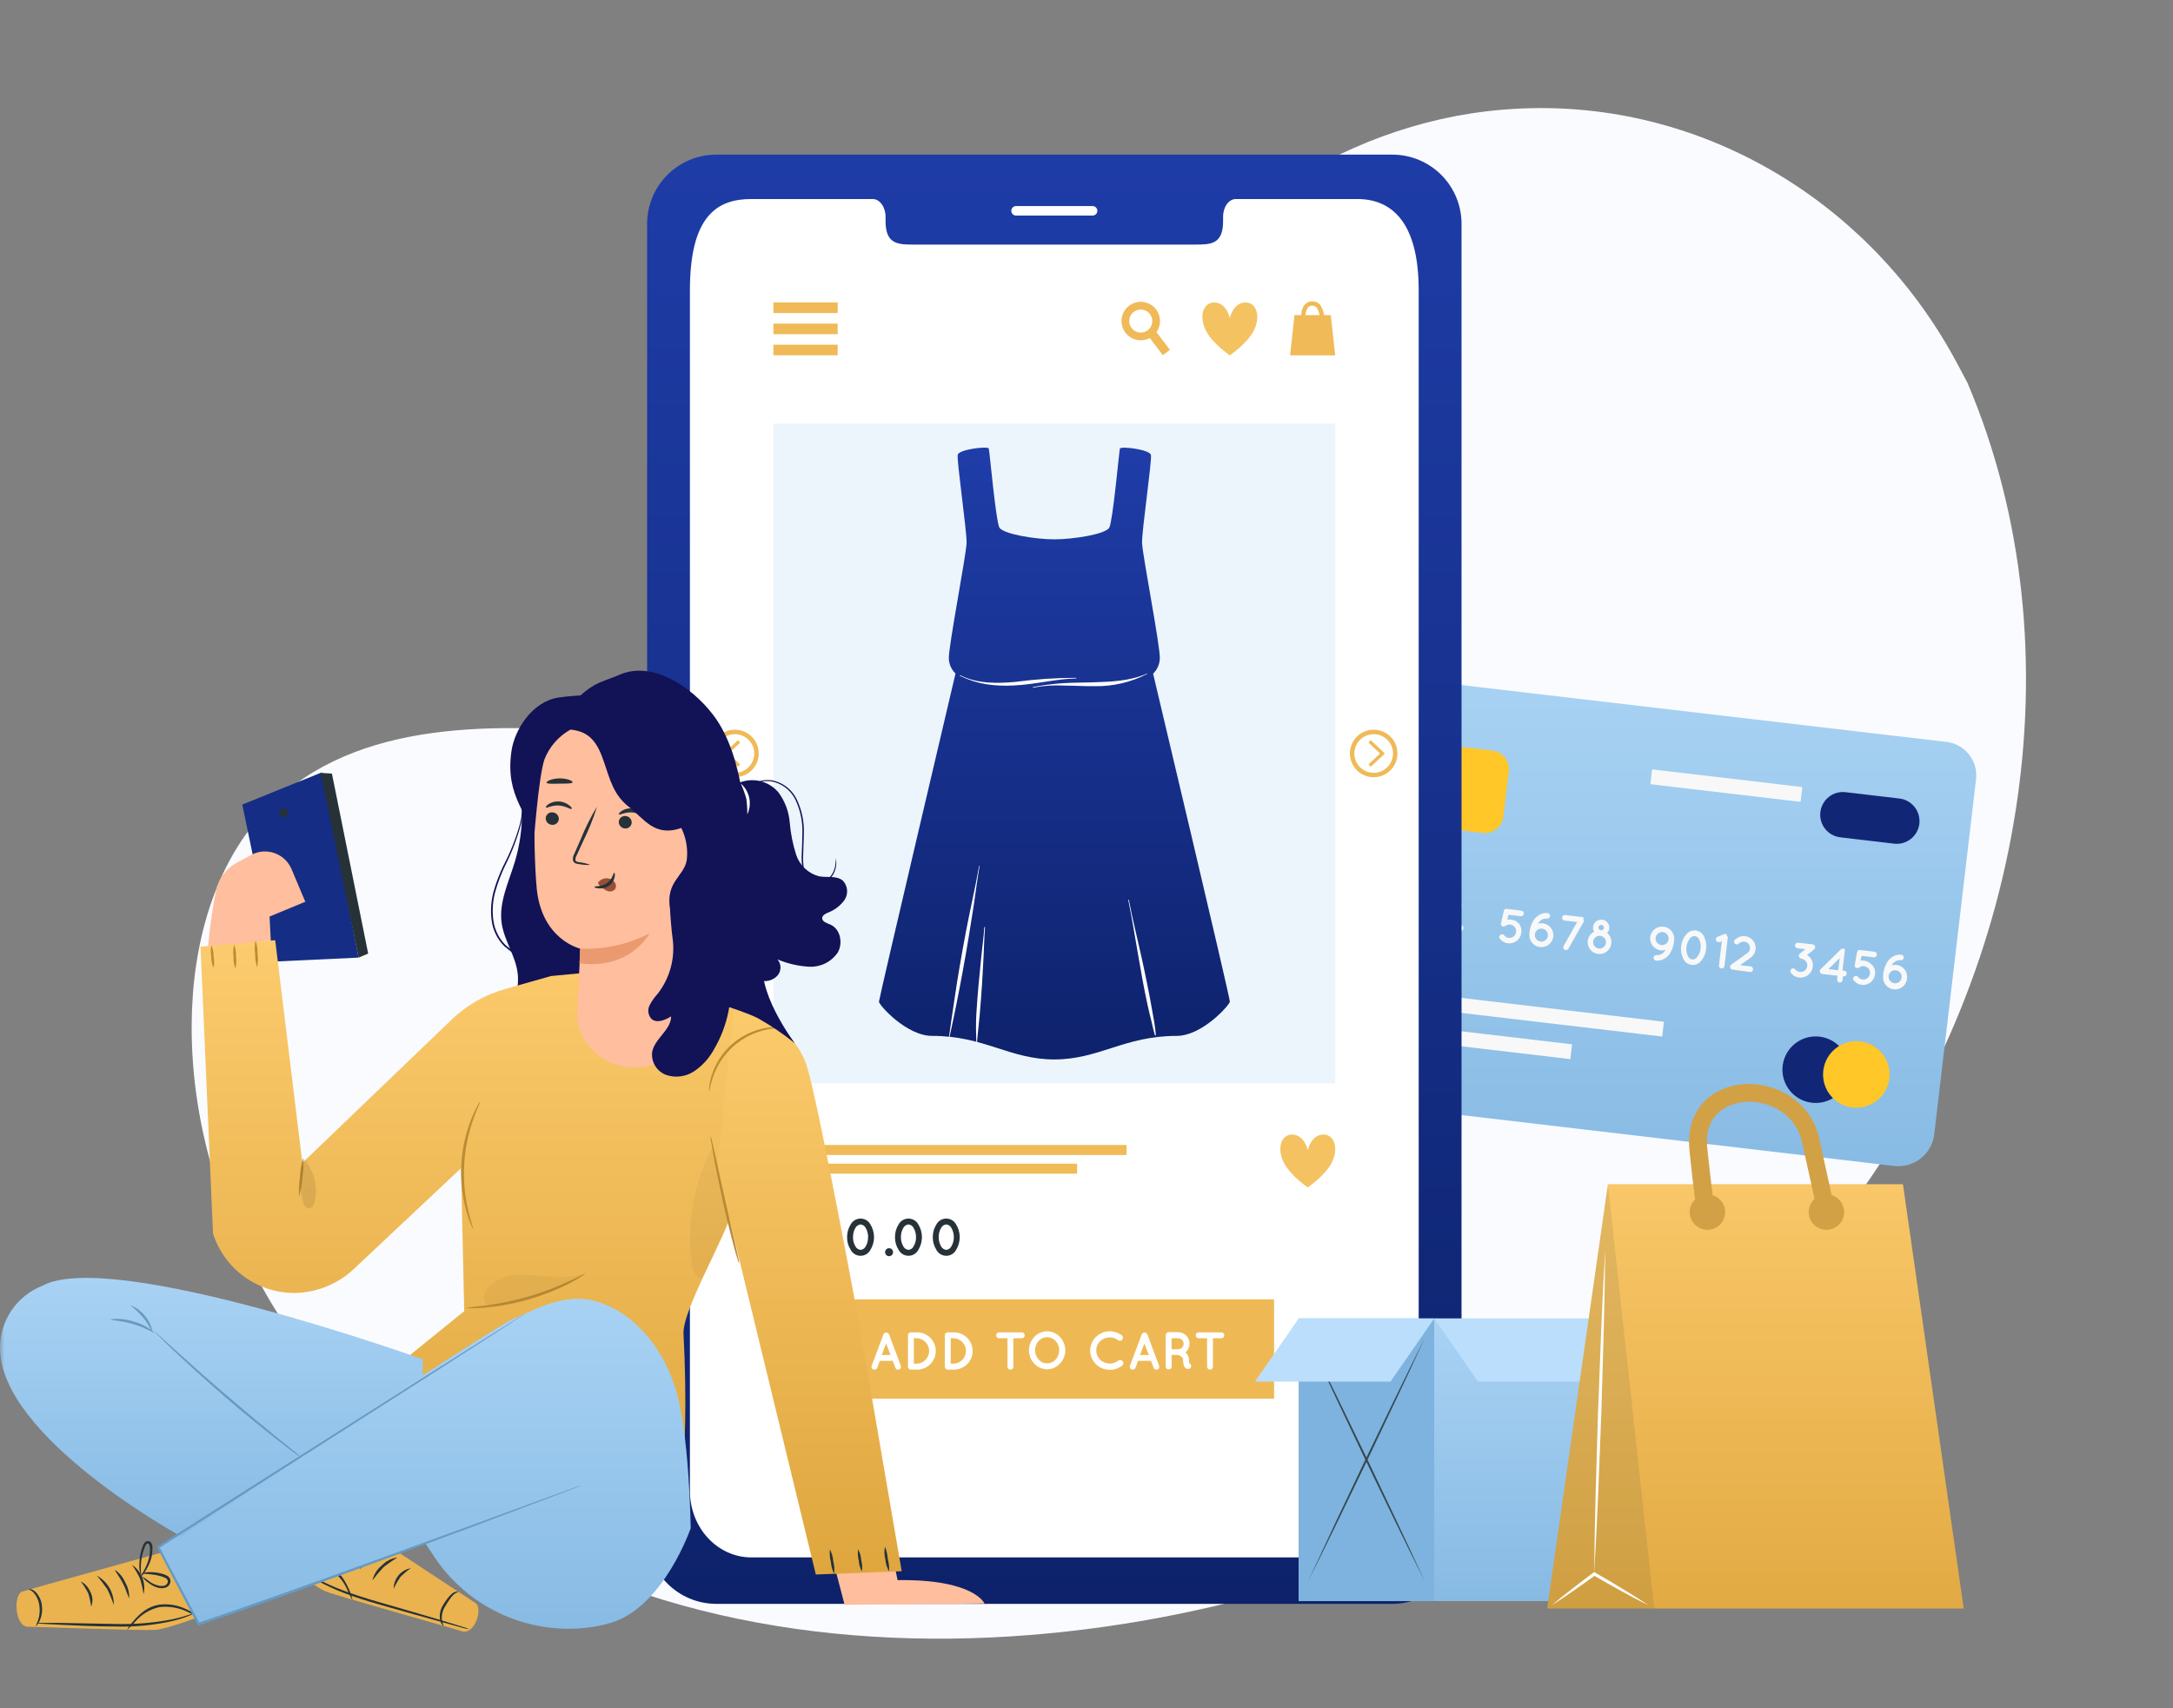 <svg width="243" height="191" viewBox="0 0 243 191" fill="none" xmlns="http://www.w3.org/2000/svg">
<rect x="0" y="0" width="243" height="191" fill="#808080" stroke="none"/>
<mask id="mask0" mask-type="alpha" maskUnits="userSpaceOnUse" x="0" y="0" width="243" height="191">
<rect width="243" height="190.944" fill="#C4C4C4"/>
</mask>
<g mask="url(#mask0)">
<path d="M220.003 42.782L218.899 40.711C209.623 23.224 191.671 11.975 172.055 12.087C169.531 12.102 167.011 12.301 164.516 12.682C146.529 15.467 130.294 28.013 122.896 44.852C118.546 54.758 116.822 66.347 109.211 73.97C99.301 83.888 83.478 83.312 69.606 82.079C55.735 80.846 39.9 80.301 30.039 90.267C23.882 96.519 21.482 105.749 21.433 114.592C21.315 137.959 36.377 159.742 56.432 171.288C76.486 182.835 100.756 185.161 123.632 181.894C155.661 177.333 186.786 161.533 206.454 135.507C226.122 109.481 232.801 72.841 220.003 42.782Z" fill="#FAFBFF"/>
<path d="M220.969 87.186L216.302 126.841C216.176 127.901 215.636 128.869 214.8 129.533C213.964 130.198 212.899 130.504 211.838 130.387L148.921 122.987C147.857 122.86 146.886 122.316 146.222 121.475C145.558 120.633 145.255 119.563 145.38 118.498L150.047 78.819C150.165 77.829 150.671 76.926 151.454 76.308C152.237 75.691 153.233 75.409 154.223 75.525L217.671 82.965C218.166 83.023 218.644 83.178 219.079 83.422C219.513 83.666 219.895 83.994 220.202 84.387C220.509 84.779 220.734 85.229 220.866 85.709C220.998 86.19 221.033 86.692 220.969 87.186Z" fill="url(#paint0_linear)"/>
<path d="M206.739 120.051C206.654 120.781 206.353 121.471 205.876 122.031C205.399 122.591 204.766 122.997 204.058 123.197C203.35 123.398 202.598 123.384 201.898 123.157C201.198 122.93 200.581 122.501 200.125 121.924C199.669 121.346 199.394 120.646 199.336 119.913C199.278 119.179 199.438 118.445 199.798 117.802C200.157 117.16 200.699 116.639 201.354 116.304C202.01 115.97 202.75 115.838 203.48 115.924C204.46 116.039 205.353 116.539 205.964 117.313C206.575 118.087 206.854 119.071 206.739 120.051Z" fill="#112776"/>
<path d="M211.282 120.586C211.197 121.317 210.896 122.006 210.419 122.567C209.942 123.127 209.309 123.533 208.601 123.733C207.893 123.934 207.141 123.92 206.441 123.693C205.741 123.466 205.124 123.037 204.668 122.459C204.212 121.882 203.938 121.182 203.879 120.448C203.821 119.715 203.982 118.98 204.341 118.338C204.7 117.696 205.242 117.175 205.897 116.84C206.553 116.506 207.293 116.373 208.024 116.46C209.003 116.575 209.896 117.075 210.507 117.849C211.118 118.622 211.397 119.607 211.282 120.586Z" fill="#FFC727"/>
<path d="M166.891 83.935L157.714 82.856C156.572 82.721 155.536 83.538 155.402 84.681L154.806 89.745C154.672 90.888 155.489 91.923 156.632 92.057L165.809 93.137C166.951 93.271 167.987 92.454 168.121 91.311L168.717 86.247C168.851 85.105 168.034 84.07 166.891 83.935Z" fill="#FFC727"/>
<path d="M211.813 94.343L205.792 93.634C205.122 93.555 204.512 93.213 204.094 92.684C203.677 92.154 203.486 91.481 203.565 90.812C203.643 90.143 203.984 89.533 204.512 89.115C205.04 88.697 205.713 88.507 206.382 88.585L212.408 89.294C213.078 89.374 213.688 89.716 214.105 90.245C214.523 90.774 214.714 91.447 214.635 92.116C214.556 92.786 214.214 93.396 213.685 93.814C213.156 94.231 212.483 94.422 211.813 94.343Z" fill="#112776"/>
<path d="M153.668 100.122L153.281 103.375C153.271 103.456 153.229 103.53 153.165 103.58C153.101 103.63 153.02 103.653 152.939 103.643C152.898 103.639 152.859 103.627 152.824 103.607C152.788 103.587 152.757 103.561 152.732 103.529C152.707 103.497 152.689 103.46 152.679 103.421C152.668 103.382 152.665 103.341 152.671 103.301L152.988 100.588L152.755 100.687C152.707 100.713 152.651 100.723 152.597 100.717C152.543 100.71 152.492 100.69 152.449 100.656C152.406 100.623 152.373 100.579 152.353 100.528C152.335 100.492 152.325 100.453 152.323 100.413C152.32 100.373 152.326 100.333 152.34 100.295C152.354 100.257 152.376 100.223 152.404 100.194C152.432 100.165 152.465 100.142 152.502 100.127L153.226 99.804C153.226 99.804 153.226 99.804 153.256 99.804H153.41H153.435C153.439 99.802 153.444 99.801 153.45 99.801C153.455 99.801 153.46 99.802 153.465 99.804C153.465 99.804 153.465 99.804 153.499 99.804V99.829V99.854C153.502 99.864 153.502 99.874 153.499 99.883C153.496 99.891 153.496 99.9 153.499 99.908C153.498 99.918 153.498 99.928 153.499 99.938C153.499 99.938 153.499 99.968 153.499 99.978L153.668 100.122Z" fill="#F8F8F8"/>
<path d="M156.475 103.752C156.471 103.792 156.459 103.831 156.439 103.866C156.42 103.901 156.394 103.932 156.363 103.957C156.331 103.982 156.295 104 156.257 104.011C156.218 104.022 156.178 104.025 156.138 104.02L154.184 103.787C154.141 103.783 154.1 103.77 154.064 103.748C154.027 103.727 153.995 103.698 153.97 103.663C153.946 103.631 153.929 103.594 153.919 103.554C153.909 103.515 153.907 103.474 153.913 103.434C153.919 103.394 153.933 103.355 153.954 103.321C153.975 103.286 154.002 103.256 154.035 103.232L155.84 101.947C155.923 101.89 155.992 101.817 156.043 101.731C156.095 101.646 156.127 101.55 156.138 101.451C156.15 101.357 156.143 101.262 156.117 101.171C156.092 101.079 156.049 100.994 155.99 100.92C155.931 100.846 155.859 100.784 155.776 100.738C155.693 100.692 155.602 100.663 155.508 100.652C155.333 100.633 155.157 100.677 155.012 100.776L154.824 100.915C154.758 100.952 154.68 100.964 154.607 100.947C154.533 100.931 154.467 100.888 154.423 100.827C154.379 100.766 154.359 100.69 154.367 100.615C154.375 100.54 154.41 100.47 154.466 100.419L154.655 100.285C154.924 100.09 155.258 100.005 155.587 100.047C155.772 100.069 155.95 100.129 156.11 100.223C156.27 100.318 156.408 100.446 156.515 100.598C156.71 100.865 156.796 101.197 156.753 101.525C156.731 101.711 156.671 101.889 156.576 102.05C156.481 102.21 156.354 102.349 156.202 102.458L155.047 103.276L156.222 103.415C156.299 103.428 156.369 103.471 156.416 103.534C156.463 103.596 156.484 103.674 156.475 103.752Z" fill="#F8F8F8"/>
<path d="M159.565 102.046C159.676 102.184 159.759 102.343 159.808 102.513C159.857 102.684 159.873 102.862 159.853 103.038C159.821 103.309 159.709 103.564 159.533 103.771C159.356 103.978 159.122 104.129 158.86 104.203C158.597 104.277 158.319 104.272 158.06 104.189C157.801 104.105 157.572 103.946 157.403 103.733C157.377 103.7 157.359 103.663 157.348 103.623C157.337 103.583 157.333 103.542 157.339 103.501C157.344 103.46 157.357 103.42 157.377 103.384C157.397 103.348 157.425 103.317 157.457 103.291C157.49 103.266 157.527 103.247 157.567 103.236C157.607 103.225 157.648 103.222 157.689 103.227C157.73 103.232 157.77 103.245 157.806 103.266C157.842 103.286 157.873 103.313 157.899 103.346C157.959 103.422 158.034 103.485 158.12 103.532C158.205 103.578 158.298 103.608 158.395 103.619C158.592 103.643 158.791 103.59 158.95 103.47C159.104 103.346 159.205 103.169 159.233 102.974C159.254 102.776 159.197 102.579 159.074 102.423C158.951 102.269 158.773 102.168 158.578 102.14C158.536 102.137 158.494 102.124 158.457 102.103C158.42 102.081 158.389 102.052 158.365 102.016C158.311 101.952 158.285 101.869 158.293 101.785C158.3 101.701 158.34 101.624 158.405 101.57L159.034 101.074L158.142 100.97C158.059 100.96 157.983 100.918 157.932 100.852C157.88 100.787 157.857 100.703 157.866 100.62C157.876 100.537 157.919 100.462 157.984 100.41C158.05 100.359 158.133 100.335 158.216 100.345L159.843 100.538C159.884 100.542 159.924 100.554 159.96 100.573C159.996 100.593 160.028 100.619 160.054 100.651C160.08 100.683 160.099 100.72 160.111 100.759C160.122 100.798 160.126 100.84 160.121 100.881C160.114 100.934 160.095 100.985 160.066 101.029C160.047 101.055 160.026 101.078 160.002 101.099L159.223 101.734C159.355 101.816 159.471 101.922 159.565 102.046Z" fill="#F8F8F8"/>
<path d="M163.637 103.861C163.626 103.943 163.584 104.016 163.519 104.066C163.454 104.117 163.372 104.139 163.29 104.129H163.236L163.186 104.551C163.181 104.591 163.168 104.629 163.149 104.664C163.129 104.699 163.103 104.729 163.071 104.754C163.039 104.778 163.003 104.797 162.965 104.807C162.926 104.818 162.886 104.821 162.846 104.816C162.806 104.811 162.768 104.799 162.733 104.779C162.698 104.759 162.668 104.733 162.643 104.701C162.619 104.67 162.6 104.634 162.59 104.595C162.579 104.556 162.576 104.516 162.581 104.476L162.625 104.06L160.899 103.856C160.831 103.848 160.768 103.817 160.721 103.767C160.692 103.739 160.668 103.706 160.652 103.669C160.636 103.632 160.628 103.592 160.628 103.551C160.628 103.511 160.636 103.471 160.652 103.434C160.668 103.397 160.692 103.363 160.721 103.336L163.062 101.039C163.072 101.042 163.082 101.042 163.092 101.039H163.117C163.122 101.037 163.128 101.035 163.134 101.035C163.14 101.035 163.146 101.037 163.151 101.039H163.176H163.211H163.325C163.329 101.041 163.333 101.042 163.337 101.042C163.342 101.042 163.346 101.041 163.35 101.039H163.384C163.384 101.039 163.384 101.039 163.409 101.064H163.434C163.436 101.074 163.436 101.084 163.434 101.094V101.123C163.431 101.132 163.431 101.14 163.434 101.148C163.434 101.148 163.434 101.148 163.434 101.183C163.434 101.183 163.434 101.183 163.434 101.213C163.434 101.243 163.434 101.213 163.434 101.243L163.171 103.47H163.226C163.281 103.447 163.342 103.441 163.401 103.453C163.46 103.464 163.514 103.492 163.557 103.533C163.601 103.575 163.631 103.627 163.645 103.686C163.66 103.744 163.657 103.805 163.637 103.861ZM162.859 102.081L161.604 103.311L162.7 103.44L162.859 102.081Z" fill="#F8F8F8"/>
<path d="M169.842 103.256C169.955 103.399 170.038 103.563 170.088 103.738C170.137 103.914 170.151 104.097 170.13 104.278C170.092 104.637 169.914 104.967 169.634 105.196C169.496 105.307 169.337 105.389 169.167 105.439C168.996 105.488 168.818 105.503 168.642 105.483C168.464 105.466 168.292 105.413 168.135 105.328C167.978 105.243 167.84 105.127 167.729 104.987C167.702 104.956 167.682 104.919 167.669 104.879C167.657 104.839 167.653 104.797 167.658 104.756C167.662 104.714 167.675 104.674 167.696 104.638C167.717 104.602 167.745 104.571 167.779 104.546C167.811 104.52 167.849 104.501 167.888 104.49C167.928 104.479 167.97 104.476 168.011 104.481C168.052 104.486 168.092 104.499 168.128 104.52C168.164 104.54 168.195 104.568 168.22 104.6C168.28 104.678 168.354 104.744 168.439 104.792C168.525 104.841 168.619 104.872 168.716 104.883C168.913 104.903 169.11 104.845 169.264 104.722C169.419 104.598 169.52 104.42 169.545 104.223C169.567 104.026 169.511 103.828 169.388 103.672C169.266 103.516 169.087 103.415 168.89 103.39C168.792 103.378 168.692 103.385 168.597 103.411C168.501 103.437 168.412 103.483 168.334 103.544C168.269 103.595 168.186 103.618 168.104 103.609C168.021 103.6 167.945 103.559 167.893 103.494C167.875 103.469 167.858 103.443 167.843 103.415C167.845 103.405 167.845 103.395 167.843 103.385C167.846 103.372 167.846 103.359 167.843 103.346C167.841 103.314 167.841 103.283 167.843 103.251L168.181 101.843C168.192 101.799 168.213 101.759 168.241 101.724C168.269 101.689 168.304 101.66 168.344 101.639C168.393 101.629 168.444 101.629 168.493 101.639L170.12 101.833C170.162 101.836 170.203 101.848 170.24 101.867C170.277 101.887 170.31 101.914 170.337 101.946C170.364 101.979 170.384 102.016 170.395 102.057C170.407 102.097 170.411 102.14 170.406 102.181C170.401 102.223 170.387 102.264 170.366 102.3C170.345 102.337 170.317 102.368 170.283 102.394C170.25 102.419 170.211 102.437 170.17 102.448C170.13 102.458 170.087 102.459 170.046 102.453L168.691 102.294L168.558 102.835C168.683 102.82 168.809 102.82 168.935 102.835C169.279 102.857 169.603 103.008 169.842 103.256Z" fill="#F8F8F8"/>
<path d="M173.706 104.729C173.664 105.071 173.493 105.385 173.228 105.605C172.963 105.825 172.624 105.935 172.28 105.913C171.936 105.891 171.614 105.738 171.379 105.485C171.144 105.233 171.015 104.9 171.018 104.556C171.018 104.447 171.018 104.343 171.042 104.238C171.086 103.852 171.197 103.476 171.37 103.127C171.55 102.764 171.837 102.464 172.193 102.269C172.458 102.136 172.756 102.079 173.051 102.106C173.133 102.112 173.21 102.15 173.263 102.213C173.317 102.275 173.344 102.356 173.339 102.438C173.328 102.519 173.287 102.593 173.225 102.646C173.163 102.699 173.083 102.728 173.002 102.726C172.818 102.707 172.633 102.738 172.466 102.815C172.31 102.898 172.176 103.017 172.074 103.162C172.04 103.204 172.01 103.248 171.985 103.296C172.16 103.242 172.344 103.225 172.526 103.246C172.877 103.29 173.198 103.47 173.418 103.747C173.639 104.024 173.742 104.377 173.706 104.729ZM173.091 104.66C173.103 104.564 173.097 104.467 173.071 104.374C173.046 104.281 173.002 104.193 172.943 104.117C172.883 104.041 172.809 103.977 172.725 103.93C172.641 103.883 172.548 103.853 172.452 103.842C172.356 103.83 172.259 103.838 172.166 103.865C172.073 103.892 171.987 103.937 171.912 103.997C171.836 104.058 171.774 104.132 171.728 104.217C171.681 104.302 171.653 104.395 171.643 104.491C171.623 104.682 171.679 104.873 171.799 105.022C171.919 105.172 172.093 105.268 172.284 105.29C172.474 105.312 172.665 105.258 172.817 105.141C172.968 105.023 173.066 104.85 173.091 104.66Z" fill="#F8F8F8"/>
<path d="M177.143 102.998L175.382 106.098C175.353 106.151 175.309 106.194 175.255 106.221C175.201 106.247 175.139 106.257 175.08 106.247C175.04 106.242 175.002 106.23 174.966 106.213C174.897 106.171 174.846 106.105 174.824 106.028C174.802 105.95 174.81 105.868 174.847 105.796L176.369 103.103L174.951 102.939C174.87 102.928 174.796 102.885 174.746 102.82C174.696 102.755 174.673 102.673 174.683 102.592C174.693 102.512 174.734 102.439 174.797 102.389C174.86 102.339 174.94 102.316 175.02 102.324L176.915 102.547H176.97L177.079 102.607V102.631C177.079 102.631 177.079 102.631 177.079 102.656C177.077 102.668 177.077 102.679 177.079 102.691V102.716V102.746C177.084 102.787 177.084 102.828 177.079 102.87L177.143 102.998Z" fill="#F8F8F8"/>
<path d="M180.184 105.518C180.156 105.745 180.071 105.961 179.935 106.145C179.799 106.33 179.618 106.475 179.409 106.569C179.2 106.662 178.971 106.7 178.743 106.678C178.515 106.656 178.297 106.576 178.11 106.445C177.922 106.314 177.772 106.136 177.674 105.93C177.575 105.723 177.532 105.495 177.548 105.267C177.564 105.039 177.639 104.818 177.765 104.628C177.892 104.437 178.065 104.282 178.269 104.179C178.167 104.007 178.125 103.807 178.15 103.608C178.189 103.375 178.316 103.166 178.505 103.024C178.694 102.883 178.93 102.819 179.165 102.847C179.399 102.875 179.614 102.993 179.764 103.175C179.914 103.358 179.988 103.591 179.97 103.827C179.943 104.014 179.856 104.188 179.722 104.323C179.893 104.467 180.025 104.652 180.106 104.861C180.186 105.07 180.213 105.296 180.184 105.518ZM179.583 105.444C179.595 105.35 179.588 105.255 179.563 105.164C179.538 105.073 179.495 104.988 179.437 104.914C179.379 104.84 179.307 104.778 179.225 104.732C179.143 104.686 179.052 104.656 178.959 104.645C178.865 104.634 178.77 104.642 178.679 104.667C178.588 104.693 178.503 104.736 178.429 104.795C178.355 104.853 178.293 104.926 178.247 105.008C178.201 105.091 178.171 105.181 178.16 105.275C178.149 105.369 178.156 105.464 178.182 105.555C178.208 105.646 178.251 105.731 178.31 105.805C178.368 105.879 178.441 105.941 178.523 105.987C178.605 106.033 178.696 106.062 178.79 106.074C178.978 106.095 179.166 106.041 179.315 105.924C179.463 105.807 179.56 105.636 179.583 105.449V105.444ZM178.75 103.683C178.742 103.766 178.766 103.849 178.818 103.915C178.87 103.981 178.945 104.024 179.028 104.035C179.111 104.042 179.193 104.016 179.257 103.963C179.321 103.911 179.361 103.835 179.37 103.752C179.374 103.673 179.348 103.595 179.296 103.534C179.245 103.473 179.172 103.434 179.093 103.425C179.014 103.416 178.934 103.438 178.87 103.486C178.807 103.534 178.764 103.604 178.75 103.683Z" fill="#F8F8F8"/>
<path d="M184.533 104.799C184.575 104.457 184.746 104.144 185.011 103.924C185.276 103.704 185.616 103.593 185.96 103.616C186.303 103.638 186.626 103.791 186.861 104.043C187.095 104.295 187.224 104.628 187.222 104.973C187.222 105.077 187.222 105.181 187.197 105.285C187.158 105.673 187.047 106.049 186.87 106.396C186.694 106.761 186.407 107.061 186.051 107.254C185.786 107.387 185.489 107.444 185.193 107.418C185.111 107.411 185.035 107.373 184.981 107.311C184.927 107.249 184.9 107.168 184.905 107.085C184.915 107.004 184.956 106.93 185.018 106.878C185.081 106.825 185.161 106.798 185.243 106.803C185.426 106.82 185.612 106.788 185.778 106.709C185.933 106.624 186.067 106.505 186.17 106.361C186.204 106.319 186.234 106.275 186.26 106.227C186.085 106.281 185.901 106.298 185.719 106.277C185.367 106.235 185.046 106.056 184.825 105.78C184.603 105.504 184.498 105.151 184.533 104.799ZM185.144 104.868C185.123 105.061 185.178 105.255 185.299 105.407C185.42 105.56 185.595 105.658 185.788 105.682C185.931 105.697 186.076 105.67 186.203 105.604C186.331 105.538 186.436 105.435 186.506 105.309C186.575 105.184 186.606 105.04 186.594 104.897C186.582 104.753 186.528 104.617 186.439 104.504C186.349 104.391 186.229 104.308 186.092 104.263C185.955 104.219 185.808 104.216 185.67 104.255C185.531 104.294 185.408 104.373 185.314 104.482C185.22 104.591 185.161 104.726 185.144 104.868Z" fill="#F8F8F8"/>
<path d="M187.996 105.811C188.044 105.343 188.229 104.9 188.526 104.536C188.653 104.367 188.82 104.232 189.013 104.145C189.205 104.059 189.417 104.022 189.627 104.04C189.833 104.074 190.028 104.158 190.193 104.285C190.358 104.412 190.49 104.579 190.575 104.769C190.778 105.193 190.852 105.667 190.788 106.133C190.743 106.601 190.56 107.044 190.262 107.408C190.142 107.581 189.976 107.719 189.783 107.806C189.59 107.892 189.377 107.925 189.167 107.9C188.958 107.875 188.758 107.793 188.591 107.664C188.424 107.534 188.295 107.362 188.219 107.165C188.014 106.745 187.936 106.274 187.996 105.811ZM190.178 106.064C190.219 105.726 190.167 105.383 190.029 105.072C189.987 104.969 189.919 104.878 189.832 104.809C189.746 104.74 189.643 104.693 189.533 104.675C189.424 104.672 189.316 104.695 189.218 104.744C189.12 104.792 189.036 104.864 188.973 104.953C188.757 105.225 188.624 105.554 188.591 105.9C188.544 106.238 188.595 106.582 188.74 106.892C188.782 106.995 188.85 107.087 188.937 107.157C189.023 107.228 189.126 107.277 189.236 107.299C189.343 107.301 189.45 107.276 189.546 107.226C189.642 107.177 189.725 107.105 189.786 107.016C190.006 106.743 190.143 106.412 190.178 106.064Z" fill="#F8F8F8"/>
<path d="M193.223 104.774L192.841 108.028C192.836 108.068 192.824 108.107 192.803 108.143C192.783 108.178 192.756 108.209 192.724 108.234C192.692 108.259 192.655 108.278 192.615 108.288C192.576 108.299 192.535 108.301 192.494 108.296C192.454 108.291 192.416 108.279 192.381 108.26C192.346 108.24 192.315 108.214 192.29 108.183C192.265 108.151 192.246 108.115 192.235 108.077C192.225 108.038 192.221 107.998 192.226 107.958L192.549 105.24L192.311 105.344C192.259 105.358 192.204 105.358 192.152 105.344C192.085 105.337 192.022 105.308 191.974 105.261C191.925 105.215 191.893 105.154 191.882 105.088C191.871 105.021 191.883 104.953 191.914 104.894C191.946 104.834 191.996 104.787 192.058 104.759L192.797 104.457C192.797 104.457 192.797 104.457 192.826 104.457H193.005H193.035H193.06C193.06 104.457 193.06 104.457 193.089 104.457C193.091 104.465 193.091 104.473 193.089 104.481V104.506C193.089 104.506 193.089 104.506 193.089 104.536C193.089 104.566 193.089 104.536 193.089 104.566C193.089 104.595 193.089 104.566 193.089 104.595C193.089 104.625 193.089 104.62 193.089 104.635L193.223 104.774Z" fill="#F8F8F8"/>
<path d="M196.036 108.425C196.031 108.465 196.019 108.504 195.999 108.539C195.98 108.575 195.953 108.606 195.921 108.631C195.889 108.656 195.853 108.674 195.813 108.685C195.774 108.695 195.733 108.698 195.693 108.692L193.739 108.425C193.696 108.421 193.655 108.409 193.618 108.387C193.581 108.366 193.55 108.336 193.526 108.301C193.478 108.235 193.459 108.154 193.471 108.074C193.483 107.994 193.526 107.922 193.59 107.874L195.401 106.584C195.481 106.527 195.549 106.453 195.6 106.367C195.65 106.282 195.682 106.187 195.693 106.088C195.714 105.914 195.67 105.737 195.569 105.592C195.512 105.511 195.439 105.443 195.353 105.392C195.267 105.342 195.172 105.31 195.073 105.3C194.898 105.281 194.723 105.325 194.577 105.424L194.389 105.558C194.356 105.582 194.319 105.599 194.28 105.609C194.24 105.618 194.199 105.619 194.159 105.613C194.12 105.606 194.081 105.591 194.048 105.568C194.014 105.546 193.985 105.517 193.962 105.483C193.939 105.451 193.922 105.413 193.913 105.374C193.904 105.335 193.903 105.294 193.91 105.254C193.917 105.215 193.931 105.177 193.953 105.143C193.975 105.109 194.003 105.08 194.037 105.057L194.225 104.923C194.493 104.73 194.825 104.645 195.153 104.685C195.338 104.708 195.516 104.768 195.676 104.863C195.836 104.958 195.976 105.085 196.085 105.235C196.278 105.505 196.363 105.838 196.323 106.168C196.3 106.352 196.238 106.53 196.143 106.69C196.047 106.849 195.919 106.988 195.768 107.095L194.592 107.929L195.768 108.067C195.809 108.072 195.849 108.085 195.885 108.106C195.922 108.127 195.953 108.155 195.978 108.188C196.003 108.222 196.021 108.26 196.031 108.301C196.041 108.341 196.043 108.383 196.036 108.425Z" fill="#F8F8F8"/>
<path d="M202.434 107.09C202.546 107.232 202.63 107.395 202.679 107.569C202.728 107.743 202.743 107.925 202.722 108.105C202.701 108.285 202.644 108.458 202.556 108.616C202.467 108.774 202.348 108.913 202.206 109.025C202.063 109.137 201.9 109.221 201.726 109.27C201.551 109.32 201.369 109.334 201.189 109.313C201.009 109.292 200.834 109.235 200.676 109.147C200.518 109.058 200.379 108.939 200.266 108.796C200.216 108.73 200.193 108.647 200.203 108.565C200.214 108.482 200.256 108.407 200.321 108.355C200.353 108.329 200.391 108.31 200.43 108.299C200.47 108.288 200.512 108.285 200.553 108.29C200.594 108.295 200.634 108.308 200.67 108.329C200.706 108.349 200.737 108.377 200.762 108.41C200.822 108.486 200.897 108.55 200.982 108.597C201.068 108.644 201.162 108.673 201.258 108.682C201.456 108.708 201.656 108.655 201.814 108.534C201.892 108.474 201.957 108.399 202.005 108.314C202.054 108.229 202.085 108.135 202.097 108.038C202.11 107.94 202.103 107.84 202.075 107.746C202.048 107.651 202.001 107.563 201.938 107.487C201.816 107.332 201.638 107.23 201.442 107.204C201.399 107.201 201.357 107.188 201.319 107.167C201.281 107.145 201.249 107.116 201.224 107.08C201.197 107.048 201.178 107.012 201.166 106.972C201.154 106.933 201.15 106.891 201.154 106.85C201.158 106.809 201.17 106.769 201.19 106.733C201.21 106.697 201.236 106.665 201.268 106.639L201.898 106.143L201.005 106.039C200.964 106.034 200.924 106.021 200.888 106C200.852 105.98 200.821 105.953 200.795 105.92C200.77 105.887 200.751 105.85 200.74 105.809C200.73 105.769 200.727 105.728 200.733 105.687C200.737 105.646 200.749 105.607 200.769 105.571C200.788 105.536 200.815 105.504 200.847 105.479C200.879 105.453 200.915 105.434 200.954 105.423C200.993 105.412 201.034 105.409 201.075 105.414L202.702 105.607C202.743 105.611 202.783 105.623 202.819 105.642C202.856 105.661 202.888 105.688 202.914 105.719C202.941 105.751 202.96 105.788 202.972 105.827C202.984 105.867 202.988 105.908 202.984 105.949C202.976 106.003 202.956 106.054 202.925 106.098C202.906 106.124 202.884 106.147 202.86 106.168L202.082 106.803C202.214 106.878 202.333 106.975 202.434 107.09Z" fill="#F8F8F8"/>
<path d="M206.501 108.92C206.495 108.961 206.482 108.999 206.462 109.034C206.441 109.069 206.414 109.099 206.382 109.124C206.35 109.148 206.313 109.166 206.274 109.176C206.235 109.187 206.194 109.189 206.154 109.183H206.099L206.05 109.605C206.04 109.685 205.998 109.758 205.935 109.808C205.871 109.858 205.79 109.88 205.71 109.87C205.63 109.86 205.557 109.819 205.507 109.755C205.457 109.692 205.435 109.611 205.444 109.531L205.494 109.114L203.768 108.911C203.7 108.903 203.637 108.871 203.589 108.821C203.561 108.793 203.538 108.759 203.523 108.722C203.507 108.685 203.499 108.646 203.499 108.605C203.499 108.565 203.507 108.526 203.523 108.488C203.538 108.451 203.561 108.418 203.589 108.39L205.931 106.093H205.96H205.985C205.985 106.093 205.985 106.093 206.02 106.093C206.055 106.093 206.02 106.093 206.045 106.093H206.079H206.188C206.193 106.095 206.198 106.097 206.203 106.097C206.209 106.097 206.214 106.095 206.218 106.093H206.248L206.273 106.123H206.298V106.148V106.178C206.296 106.186 206.296 106.194 206.298 106.202C206.299 106.214 206.299 106.226 206.298 106.237C206.298 106.237 206.298 106.237 206.298 106.262C206.3 106.266 206.302 106.272 206.302 106.277C206.302 106.282 206.3 106.287 206.298 106.292C206.298 106.292 206.298 106.292 206.298 106.321L206.035 108.553H206.089C206.142 108.534 206.2 108.529 206.256 108.54C206.311 108.55 206.363 108.576 206.405 108.613C206.448 108.651 206.479 108.7 206.496 108.754C206.513 108.808 206.514 108.865 206.501 108.92ZM205.727 107.14L204.467 108.37L205.564 108.499L205.727 107.14Z" fill="#F8F8F8"/>
<path d="M209.398 107.929C209.622 108.208 209.728 108.564 209.69 108.921C209.648 109.279 209.471 109.607 209.194 109.838C208.915 110.063 208.559 110.168 208.202 110.131C208.025 110.113 207.853 110.06 207.696 109.975C207.539 109.89 207.401 109.774 207.29 109.635C207.263 109.603 207.243 109.567 207.231 109.528C207.22 109.488 207.216 109.447 207.221 109.406C207.225 109.365 207.238 109.326 207.258 109.29C207.279 109.254 207.306 109.223 207.339 109.198C207.405 109.147 207.489 109.123 207.572 109.133C207.656 109.142 207.732 109.183 207.786 109.248C207.846 109.326 207.921 109.391 208.007 109.439C208.093 109.487 208.188 109.518 208.285 109.53C208.383 109.541 208.482 109.533 208.577 109.506C208.672 109.479 208.76 109.434 208.837 109.372C208.99 109.248 209.091 109.071 209.12 108.876C209.136 108.729 209.109 108.58 209.041 108.449C208.973 108.317 208.869 108.208 208.74 108.136C208.611 108.063 208.463 108.03 208.315 108.041C208.168 108.052 208.027 108.106 207.91 108.197C207.842 108.246 207.759 108.268 207.676 108.258C207.592 108.248 207.517 108.206 207.463 108.142C207.448 108.114 207.432 108.088 207.414 108.063C207.416 108.058 207.418 108.053 207.418 108.048C207.418 108.042 207.416 108.037 207.414 108.033C207.414 108.033 207.414 108.003 207.414 107.993C207.414 107.983 207.414 107.993 207.414 107.993C207.406 107.962 207.406 107.93 207.414 107.899L207.676 106.441C207.703 106.353 207.762 106.279 207.84 106.232C207.887 106.22 207.937 106.22 207.984 106.232L209.611 106.426C209.652 106.43 209.693 106.443 209.729 106.463C209.766 106.483 209.798 106.51 209.824 106.543C209.85 106.576 209.869 106.614 209.88 106.654C209.891 106.694 209.894 106.737 209.889 106.778C209.877 106.86 209.835 106.934 209.77 106.985C209.705 107.036 209.623 107.059 209.541 107.051L208.182 106.892L208.053 107.428C208.293 107.39 208.538 107.416 208.765 107.503C208.991 107.59 209.19 107.735 209.343 107.924L209.398 107.929Z" fill="#F8F8F8"/>
<path d="M213.261 109.387C213.25 109.563 213.203 109.735 213.125 109.893C213.047 110.052 212.938 110.193 212.805 110.309C212.672 110.426 212.518 110.515 212.351 110.571C212.183 110.628 212.007 110.651 211.83 110.639C211.654 110.627 211.482 110.581 211.324 110.503C211.165 110.425 211.024 110.316 210.908 110.183C210.792 110.05 210.703 109.896 210.646 109.728C210.589 109.561 210.566 109.384 210.578 109.208C210.578 109.104 210.578 108.995 210.603 108.891C210.644 108.505 210.755 108.131 210.93 107.785C211.106 107.418 211.395 107.118 211.754 106.927C212.018 106.792 212.316 106.736 212.612 106.763C212.692 106.769 212.767 106.807 212.82 106.869C212.873 106.93 212.9 107.01 212.894 107.09C212.886 107.171 212.846 107.246 212.785 107.3C212.723 107.353 212.644 107.381 212.562 107.378C212.377 107.358 212.189 107.391 212.021 107.472C211.865 107.554 211.731 107.671 211.63 107.815C211.597 107.859 211.567 107.905 211.54 107.953C211.716 107.897 211.903 107.88 212.086 107.904C212.438 107.945 212.76 108.124 212.98 108.402C213.201 108.68 213.302 109.034 213.261 109.387ZM212.651 109.312C212.674 109.12 212.619 108.926 212.498 108.774C212.378 108.622 212.202 108.524 212.009 108.501C211.816 108.479 211.623 108.534 211.47 108.655C211.318 108.775 211.22 108.951 211.198 109.144C211.187 109.239 211.195 109.336 211.221 109.428C211.247 109.521 211.292 109.607 211.351 109.682C211.411 109.758 211.485 109.82 211.569 109.867C211.653 109.914 211.745 109.944 211.84 109.955C211.936 109.966 212.032 109.958 212.125 109.932C212.217 109.905 212.304 109.861 212.379 109.802C212.454 109.742 212.517 109.668 212.564 109.584C212.61 109.5 212.64 109.408 212.651 109.312Z" fill="#F8F8F8"/>
<path d="M186.07 114.257L152.392 110.294L152.197 111.95L185.876 115.912L186.07 114.257Z" fill="#F8F8F8"/>
<path d="M175.799 116.781L151.958 113.976L151.763 115.631L175.605 118.437L175.799 116.781Z" fill="#F8F8F8"/>
<path d="M201.548 88.014L184.751 86.038L184.556 87.693L201.353 89.669L201.548 88.014Z" fill="#F8F8F8"/>
<path d="M163.439 25.098V171.54C163.456 173.592 162.658 175.567 161.221 177.032C159.783 178.496 157.823 179.331 155.771 179.352H80.028C77.977 179.331 76.018 178.497 74.582 177.033C73.145 175.569 72.348 173.596 72.365 171.545V25.098C72.346 23.047 73.143 21.072 74.58 19.608C76.017 18.144 77.977 17.311 80.028 17.291H155.771C156.787 17.3 157.791 17.509 158.727 17.907C159.662 18.304 160.51 18.881 161.222 19.606C161.934 20.331 162.496 21.189 162.877 22.132C163.257 23.074 163.448 24.082 163.439 25.098Z" fill="url(#paint1_linear)"/>
<path d="M158.648 32.463V166.719C158.648 170.82 155.577 174.158 151.788 174.158H84.021C80.226 174.158 77.151 170.835 77.151 166.719V32.463C77.151 24.101 80.226 22.256 84.021 22.256H97.596C98.385 22.256 99.029 23.149 99.029 24.24V24.736C99.029 27.34 100.453 27.35 102.204 27.35H133.595C135.361 27.35 136.774 27.35 136.774 24.736V24.24C136.774 23.134 137.409 22.256 138.208 22.256H151.788C155.597 22.256 158.648 24.805 158.648 32.463Z" fill="white"/>
<path d="M122.182 24.106H113.621C113.481 24.106 113.346 24.05 113.246 23.95C113.147 23.851 113.091 23.716 113.091 23.575C113.091 23.434 113.147 23.299 113.246 23.2C113.346 23.1 113.481 23.044 113.621 23.044H122.182C122.323 23.044 122.458 23.1 122.558 23.2C122.657 23.299 122.713 23.434 122.713 23.575C122.713 23.716 122.657 23.851 122.558 23.95C122.458 24.05 122.323 24.106 122.182 24.106Z" fill="white"/>
<path d="M149.313 47.368H86.486V121.142H149.313V47.368Z" fill="#9CCAEE" fill-opacity="0.19"/>
<path d="M148.872 130.114C148.098 131.533 146.243 132.783 146.243 132.783C146.243 132.783 144.388 131.533 143.619 130.114C142.746 128.512 143.227 126.871 144.482 126.871C145.881 126.871 146.243 128.616 146.243 128.616C146.243 128.616 146.61 126.871 148.004 126.871C149.259 126.871 149.745 128.512 148.872 130.114Z" fill="#F5C262"/>
<path d="M93.673 33.822H86.486V35.003H93.673V33.822Z" fill="#EFBA57"/>
<path d="M93.673 36.188H86.486V37.369H93.673V36.188Z" fill="#EFBA57"/>
<path d="M93.673 38.549H86.486V39.73H93.673V38.549Z" fill="#EFBA57"/>
<path d="M128.41 35.931L127.619 36.53L130.036 39.72L130.827 39.121L128.41 35.931Z" fill="#EFBA57"/>
<path d="M129.275 34.591C129.534 34.929 129.687 35.336 129.715 35.76C129.742 36.185 129.643 36.608 129.431 36.977C129.218 37.346 128.901 37.643 128.519 37.831C128.137 38.019 127.708 38.09 127.286 38.035C126.864 37.98 126.468 37.8 126.148 37.52C125.828 37.239 125.598 36.87 125.488 36.459C125.377 36.048 125.391 35.614 125.528 35.21C125.664 34.807 125.917 34.454 126.254 34.194C126.708 33.847 127.28 33.694 127.847 33.768C128.413 33.843 128.926 34.139 129.275 34.591Z" fill="#EFBA57"/>
<path d="M128.59 35.117C128.746 35.319 128.838 35.563 128.855 35.818C128.872 36.072 128.813 36.327 128.686 36.548C128.558 36.769 128.368 36.947 128.139 37.06C127.91 37.173 127.653 37.215 127.4 37.182C127.147 37.148 126.909 37.041 126.718 36.872C126.526 36.704 126.388 36.483 126.322 36.236C126.257 35.989 126.265 35.729 126.348 35.487C126.43 35.246 126.582 35.034 126.785 34.879C127.056 34.672 127.399 34.58 127.737 34.625C128.075 34.669 128.382 34.846 128.59 35.117Z" fill="white"/>
<path d="M140.157 37.066C139.383 38.485 137.528 39.734 137.528 39.734C137.528 39.734 135.673 38.485 134.905 37.066C134.032 35.464 134.513 33.822 135.768 33.822C137.166 33.822 137.528 35.568 137.528 35.568C137.528 35.568 137.895 33.822 139.289 33.822C140.544 33.822 141.03 35.464 140.157 37.066Z" fill="#F5C262"/>
<path d="M144.76 35.241H148.817L149.313 39.735H144.264L144.76 35.241Z" fill="#EFBA57"/>
<path d="M145.524 35.777C145.524 35.732 145.385 34.646 145.901 34.066C146.006 33.945 146.137 33.85 146.283 33.786C146.43 33.723 146.589 33.693 146.749 33.698C146.909 33.694 147.069 33.725 147.217 33.787C147.365 33.849 147.498 33.943 147.607 34.06C147.956 34.558 148.121 35.161 148.073 35.767L147.577 35.732C147.619 35.263 147.502 34.793 147.245 34.398C147.181 34.331 147.104 34.277 147.019 34.24C146.933 34.204 146.842 34.185 146.749 34.185C146.656 34.185 146.564 34.204 146.479 34.24C146.394 34.277 146.317 34.331 146.253 34.398C146.015 34.795 145.923 35.264 145.995 35.722L145.524 35.777Z" fill="#EFBA57"/>
<path d="M125.982 128.041H86.486V129.157H125.982V128.041Z" fill="#EFBA57"/>
<path d="M120.451 130.129H86.486V131.245H120.451V130.129Z" fill="#EFBA57"/>
<path d="M82.518 85.748L80.931 84.26L82.518 82.767L82.776 83.04L81.471 84.26L82.776 85.475L82.518 85.748Z" fill="#EFBA57"/>
<path d="M82.19 86.913C81.664 86.915 81.15 86.759 80.712 86.468C80.274 86.176 79.932 85.761 79.73 85.275C79.528 84.789 79.475 84.254 79.578 83.737C79.68 83.221 79.933 82.747 80.306 82.375C80.678 82.003 81.152 81.75 81.668 81.647C82.184 81.545 82.719 81.598 83.205 81.8C83.691 82.002 84.106 82.343 84.398 82.781C84.69 83.219 84.845 83.734 84.844 84.26C84.843 84.963 84.563 85.638 84.065 86.135C83.568 86.632 82.894 86.912 82.19 86.913ZM82.19 82.097C81.763 82.096 81.344 82.222 80.988 82.459C80.631 82.696 80.353 83.034 80.189 83.429C80.025 83.824 79.981 84.259 80.064 84.679C80.147 85.099 80.352 85.484 80.655 85.787C80.957 86.09 81.342 86.297 81.762 86.38C82.181 86.464 82.616 86.422 83.012 86.258C83.407 86.095 83.745 85.818 83.983 85.462C84.221 85.106 84.348 84.688 84.348 84.26C84.348 83.687 84.121 83.138 83.716 82.733C83.312 82.327 82.763 82.099 82.19 82.097Z" fill="#EFBA57"/>
<path d="M153.286 85.748L153.028 85.475L154.328 84.26L153.028 83.04L153.286 82.767L154.873 84.26L153.286 85.748Z" fill="#EFBA57"/>
<path d="M153.613 86.913C153.087 86.913 152.573 86.757 152.136 86.465C151.699 86.173 151.358 85.757 151.157 85.271C150.956 84.785 150.903 84.25 151.006 83.734C151.109 83.219 151.363 82.745 151.735 82.373C152.108 82.002 152.582 81.749 153.098 81.647C153.614 81.545 154.148 81.598 154.634 81.8C155.12 82.002 155.535 82.344 155.826 82.782C156.118 83.219 156.273 83.734 156.272 84.26C156.271 84.964 155.99 85.639 155.491 86.137C154.993 86.634 154.318 86.913 153.613 86.913ZM153.613 82.097C153.186 82.097 152.768 82.224 152.412 82.462C152.056 82.7 151.779 83.037 151.615 83.432C151.452 83.828 151.409 84.262 151.492 84.682C151.576 85.101 151.782 85.487 152.084 85.789C152.387 86.091 152.772 86.297 153.191 86.381C153.611 86.464 154.046 86.421 154.441 86.258C154.836 86.094 155.174 85.817 155.411 85.461C155.649 85.106 155.776 84.688 155.776 84.26C155.776 83.976 155.72 83.695 155.611 83.432C155.503 83.17 155.343 82.932 155.142 82.731C154.942 82.53 154.703 82.371 154.441 82.262C154.179 82.153 153.897 82.097 153.613 82.097Z" fill="#EFBA57"/>
<path d="M89.075 135.888C89.108 135.888 89.142 135.894 89.173 135.907C89.204 135.92 89.232 135.94 89.255 135.964C89.279 135.988 89.297 136.016 89.31 136.047C89.322 136.079 89.328 136.112 89.328 136.146V136.275C89.656 136.315 89.971 136.427 90.25 136.602C90.304 136.629 90.349 136.67 90.38 136.72C90.412 136.771 90.429 136.83 90.429 136.89C90.429 136.933 90.42 136.976 90.403 137.016C90.387 137.056 90.362 137.092 90.331 137.123C90.3 137.153 90.264 137.177 90.223 137.194C90.183 137.21 90.14 137.218 90.097 137.217C90.033 137.215 89.972 137.196 89.918 137.162C89.727 137.045 89.52 136.956 89.303 136.9V138.045C90.211 138.269 90.597 138.631 90.597 139.27C90.597 139.91 90.102 140.357 89.328 140.431V140.788C89.328 140.855 89.301 140.92 89.254 140.967C89.206 141.014 89.142 141.041 89.075 141.041C89.041 141.042 89.007 141.036 88.976 141.023C88.944 141.011 88.915 140.993 88.891 140.969C88.867 140.946 88.847 140.918 88.833 140.886C88.82 140.855 88.812 140.822 88.812 140.788V140.416C88.372 140.37 87.952 140.211 87.592 139.955C87.543 139.924 87.503 139.882 87.475 139.832C87.447 139.781 87.433 139.725 87.433 139.667C87.432 139.624 87.44 139.581 87.457 139.541C87.473 139.501 87.497 139.465 87.527 139.434C87.558 139.404 87.594 139.38 87.634 139.363C87.674 139.347 87.717 139.339 87.76 139.34C87.83 139.341 87.897 139.363 87.954 139.404C88.213 139.604 88.515 139.742 88.837 139.806V138.631C87.969 138.407 87.562 138.08 87.562 137.405C87.577 137.089 87.718 136.792 87.952 136.579C88.186 136.366 88.496 136.255 88.812 136.27V136.146C88.812 136.111 88.819 136.077 88.832 136.046C88.845 136.014 88.865 135.986 88.889 135.962C88.914 135.938 88.943 135.919 88.975 135.906C89.006 135.893 89.04 135.887 89.075 135.888ZM88.837 137.916V136.865C88.455 136.9 88.266 137.103 88.266 137.361C88.266 137.619 88.375 137.768 88.837 137.916ZM89.303 138.745V139.826C89.685 139.786 89.893 139.598 89.893 139.33C89.893 139.062 89.764 138.889 89.303 138.745Z" fill="#263238"/>
<path d="M93.906 140.104C93.906 140.147 93.898 140.19 93.882 140.23C93.866 140.27 93.842 140.306 93.811 140.337C93.781 140.367 93.745 140.391 93.704 140.407C93.664 140.424 93.622 140.432 93.578 140.431H91.46C91.415 140.431 91.369 140.421 91.327 140.402C91.285 140.383 91.248 140.356 91.218 140.322C91.156 140.26 91.122 140.176 91.122 140.089C91.122 140.001 91.156 139.918 91.218 139.856L92.978 138.263C93.059 138.192 93.124 138.105 93.167 138.006C93.211 137.908 93.233 137.801 93.231 137.693C93.231 137.544 93.188 137.399 93.107 137.274C93.026 137.149 92.91 137.05 92.774 136.99C92.638 136.93 92.488 136.91 92.341 136.934C92.194 136.957 92.057 137.023 91.947 137.123L91.763 137.286C91.731 137.315 91.692 137.338 91.651 137.352C91.61 137.366 91.567 137.372 91.523 137.37C91.48 137.367 91.437 137.356 91.398 137.337C91.358 137.318 91.323 137.292 91.294 137.259C91.265 137.226 91.243 137.189 91.229 137.147C91.214 137.106 91.208 137.063 91.211 137.019C91.213 136.976 91.225 136.933 91.243 136.894C91.263 136.854 91.289 136.819 91.322 136.79L91.505 136.622C91.767 136.384 92.109 136.253 92.462 136.255C92.662 136.255 92.86 136.297 93.043 136.378C93.226 136.459 93.39 136.578 93.524 136.726C93.65 136.865 93.746 137.027 93.809 137.204C93.872 137.38 93.899 137.567 93.89 137.754C93.88 137.941 93.834 138.125 93.753 138.294C93.672 138.463 93.559 138.614 93.42 138.74L92.294 139.756H93.598C93.641 139.759 93.683 139.77 93.722 139.789C93.761 139.808 93.796 139.834 93.824 139.866C93.853 139.898 93.875 139.936 93.889 139.977C93.903 140.017 93.908 140.061 93.906 140.104Z" fill="#263238"/>
<path d="M94.729 138.348C94.721 137.844 94.86 137.349 95.131 136.924C95.239 136.725 95.398 136.559 95.592 136.443C95.786 136.328 96.008 136.267 96.234 136.267C96.46 136.267 96.683 136.328 96.877 136.443C97.071 136.559 97.23 136.725 97.338 136.924C97.601 137.352 97.74 137.843 97.74 138.345C97.74 138.847 97.601 139.339 97.338 139.766C97.231 139.966 97.073 140.134 96.878 140.251C96.684 140.368 96.461 140.429 96.234 140.429C96.008 140.429 95.785 140.368 95.591 140.251C95.396 140.134 95.237 139.966 95.131 139.766C94.861 139.343 94.721 138.85 94.729 138.348ZM97.08 138.348C97.086 137.974 96.986 137.606 96.792 137.286C96.737 137.184 96.658 137.098 96.561 137.035C96.464 136.971 96.352 136.933 96.237 136.924C96.12 136.934 96.008 136.973 95.91 137.036C95.811 137.099 95.73 137.185 95.671 137.286C95.479 137.606 95.381 137.974 95.389 138.348C95.383 138.718 95.481 139.082 95.671 139.399C95.728 139.502 95.81 139.589 95.909 139.653C96.007 139.717 96.12 139.756 96.237 139.766C96.353 139.757 96.465 139.718 96.562 139.654C96.659 139.59 96.738 139.502 96.792 139.399C96.984 139.083 97.081 138.718 97.07 138.348H97.08Z" fill="#263238"/>
<path d="M99.376 139.583C99.439 139.576 99.502 139.583 99.561 139.602C99.621 139.621 99.676 139.653 99.722 139.695C99.769 139.737 99.806 139.788 99.831 139.845C99.857 139.902 99.87 139.964 99.87 140.027C99.87 140.089 99.857 140.151 99.831 140.208C99.806 140.266 99.769 140.317 99.722 140.359C99.676 140.4 99.621 140.432 99.561 140.451C99.502 140.471 99.439 140.477 99.376 140.471C99.267 140.459 99.165 140.407 99.092 140.325C99.018 140.243 98.977 140.137 98.977 140.027C98.977 139.916 99.018 139.81 99.092 139.728C99.165 139.646 99.267 139.594 99.376 139.583Z" fill="#263238"/>
<path d="M100.086 138.348C100.077 137.844 100.217 137.349 100.488 136.924C100.595 136.725 100.755 136.559 100.949 136.443C101.143 136.328 101.365 136.267 101.591 136.267C101.817 136.267 102.039 136.328 102.233 136.443C102.428 136.559 102.587 136.725 102.695 136.924C102.958 137.352 103.097 137.843 103.097 138.345C103.097 138.847 102.958 139.339 102.695 139.766C102.588 139.966 102.429 140.134 102.235 140.251C102.04 140.368 101.818 140.429 101.591 140.429C101.364 140.429 101.142 140.368 100.947 140.251C100.753 140.134 100.594 139.966 100.488 139.766C100.218 139.343 100.078 138.85 100.086 138.348ZM102.437 138.348C102.443 137.974 102.343 137.606 102.149 137.286C102.094 137.184 102.014 137.098 101.917 137.035C101.82 136.971 101.709 136.933 101.594 136.924C101.477 136.934 101.365 136.973 101.266 137.036C101.168 137.099 101.086 137.185 101.028 137.286C100.836 137.606 100.738 137.974 100.745 138.348C100.74 138.718 100.838 139.082 101.028 139.399C101.085 139.502 101.167 139.589 101.265 139.653C101.364 139.717 101.477 139.756 101.594 139.766C101.71 139.757 101.821 139.718 101.919 139.654C102.016 139.59 102.095 139.502 102.149 139.399C102.344 139.084 102.444 138.719 102.437 138.348Z" fill="#263238"/>
<path d="M104.312 138.348C104.303 137.844 104.443 137.349 104.713 136.924C104.821 136.725 104.98 136.559 105.175 136.443C105.369 136.328 105.591 136.267 105.817 136.267C106.043 136.267 106.265 136.328 106.459 136.443C106.654 136.559 106.813 136.725 106.921 136.924C107.183 137.352 107.322 137.843 107.322 138.345C107.322 138.847 107.183 139.339 106.921 139.766C106.814 139.966 106.655 140.134 106.461 140.251C106.266 140.368 106.044 140.429 105.817 140.429C105.59 140.429 105.368 140.368 105.173 140.251C104.979 140.134 104.82 139.966 104.713 139.766C104.444 139.343 104.304 138.85 104.312 138.348ZM106.663 138.348C106.669 137.974 106.569 137.606 106.375 137.286C106.32 137.184 106.24 137.098 106.143 137.035C106.046 136.971 105.935 136.933 105.819 136.924C105.703 136.934 105.591 136.973 105.492 137.036C105.394 137.099 105.312 137.185 105.254 137.286C105.062 137.606 104.964 137.974 104.971 138.348C104.966 138.718 105.064 139.082 105.254 139.399C105.311 139.502 105.393 139.589 105.491 139.653C105.59 139.717 105.702 139.756 105.819 139.766C105.936 139.757 106.047 139.718 106.144 139.654C106.242 139.59 106.321 139.502 106.375 139.399C106.57 139.084 106.67 138.719 106.663 138.348Z" fill="#263238"/>
<path d="M142.478 145.307H91.887V156.412H142.478V145.307Z" fill="#EEB955"/>
<path d="M99.833 152.176H98.385L98.097 152.95C98.071 153.012 98.028 153.064 97.972 153.102C97.917 153.139 97.851 153.158 97.784 153.158C97.746 153.163 97.708 153.163 97.67 153.158C97.589 153.126 97.524 153.063 97.487 152.984C97.451 152.904 97.448 152.814 97.477 152.732L98.791 149.225C98.817 149.163 98.861 149.11 98.917 149.073C98.973 149.036 99.039 149.017 99.106 149.017C99.173 149.017 99.239 149.036 99.295 149.073C99.351 149.11 99.395 149.163 99.421 149.225L100.736 152.732C100.765 152.815 100.76 152.906 100.723 152.985C100.686 153.065 100.619 153.127 100.537 153.158C100.501 153.164 100.464 153.164 100.428 153.158C100.362 153.159 100.298 153.14 100.244 153.102C100.189 153.065 100.148 153.012 100.125 152.95L99.833 152.176ZM99.59 151.521L99.094 150.242L98.598 151.521H99.59Z" fill="white"/>
<path d="M101.534 152.831V149.319C101.533 149.276 101.541 149.233 101.558 149.193C101.574 149.153 101.598 149.117 101.629 149.086C101.659 149.056 101.695 149.032 101.735 149.015C101.775 148.999 101.818 148.991 101.861 148.992H102.561C103.113 148.992 103.643 149.211 104.034 149.602C104.425 149.993 104.644 150.522 104.644 151.075C104.644 151.627 104.425 152.157 104.034 152.548C103.643 152.939 103.113 153.158 102.561 153.158H101.881C101.837 153.161 101.792 153.154 101.75 153.139C101.708 153.124 101.669 153.1 101.637 153.069C101.604 153.039 101.578 153.002 101.561 152.961C101.543 152.92 101.534 152.875 101.534 152.831ZM102.194 152.493H102.561C102.923 152.472 103.264 152.313 103.513 152.049C103.762 151.785 103.9 151.435 103.9 151.072C103.9 150.709 103.762 150.36 103.513 150.096C103.264 149.832 102.923 149.673 102.561 149.651H102.194V152.493Z" fill="white"/>
<path d="M105.656 152.831V149.319C105.655 149.276 105.663 149.233 105.679 149.193C105.696 149.153 105.72 149.117 105.75 149.086C105.781 149.056 105.817 149.032 105.857 149.015C105.897 148.999 105.94 148.991 105.983 148.992H106.683C107.235 148.992 107.765 149.211 108.156 149.602C108.546 149.993 108.766 150.522 108.766 151.075C108.766 151.627 108.546 152.157 108.156 152.548C107.765 152.939 107.235 153.158 106.683 153.158H105.998C105.954 153.161 105.909 153.154 105.867 153.139C105.826 153.124 105.787 153.1 105.755 153.069C105.723 153.039 105.698 153.001 105.681 152.96C105.663 152.919 105.655 152.875 105.656 152.831ZM106.315 152.493H106.683C107.045 152.472 107.385 152.313 107.634 152.049C107.883 151.785 108.022 151.435 108.022 151.072C108.022 150.709 107.883 150.36 107.634 150.096C107.385 149.832 107.045 149.673 106.683 149.651H106.315V152.493Z" fill="white"/>
<path d="M114.266 149.651H113.319V152.831C113.319 152.918 113.284 153.001 113.223 153.062C113.162 153.124 113.078 153.158 112.992 153.158C112.905 153.158 112.821 153.124 112.76 153.062C112.699 153.001 112.664 152.918 112.664 152.831V149.651H111.727C111.683 149.651 111.64 149.643 111.6 149.626C111.56 149.609 111.524 149.585 111.494 149.554C111.463 149.523 111.439 149.486 111.423 149.446C111.407 149.406 111.399 149.362 111.399 149.319C111.399 149.276 111.407 149.233 111.423 149.193C111.439 149.153 111.463 149.117 111.494 149.086C111.524 149.056 111.561 149.032 111.601 149.015C111.641 148.999 111.684 148.991 111.727 148.992H114.266C114.353 148.992 114.436 149.026 114.498 149.088C114.559 149.149 114.594 149.232 114.594 149.319C114.594 149.406 114.559 149.49 114.498 149.552C114.437 149.615 114.354 149.65 114.266 149.651Z" fill="white"/>
<path d="M118.532 149.508C118.912 149.911 119.126 150.442 119.132 150.996C119.129 151.55 118.914 152.082 118.532 152.484C118.351 152.683 118.132 152.842 117.887 152.952C117.642 153.062 117.377 153.121 117.108 153.123C116.835 153.123 116.565 153.065 116.315 152.955C116.065 152.845 115.84 152.685 115.655 152.484C115.273 152.083 115.062 151.549 115.065 150.996C115.065 150.443 115.276 149.91 115.655 149.508C115.841 149.308 116.065 149.148 116.315 149.039C116.566 148.929 116.835 148.873 117.108 148.873C117.377 148.874 117.642 148.931 117.887 149.04C118.132 149.149 118.352 149.309 118.532 149.508ZM118.452 150.996C118.453 150.61 118.31 150.239 118.051 149.954C117.93 149.821 117.783 149.715 117.619 149.642C117.455 149.569 117.278 149.532 117.098 149.532C116.919 149.532 116.741 149.569 116.577 149.642C116.413 149.715 116.266 149.821 116.146 149.954C115.887 150.238 115.744 150.609 115.744 150.993C115.744 151.378 115.887 151.748 116.146 152.032C116.266 152.167 116.412 152.274 116.576 152.348C116.741 152.422 116.918 152.46 117.098 152.46C117.278 152.46 117.456 152.422 117.62 152.348C117.784 152.274 117.931 152.167 118.051 152.032C118.305 151.755 118.449 151.392 118.452 151.015V150.996Z" fill="white"/>
<path d="M121.909 151.016C121.92 150.444 122.154 149.899 122.563 149.498C122.971 149.097 123.52 148.873 124.092 148.873C124.589 148.87 125.073 149.034 125.466 149.339C125.53 149.397 125.57 149.477 125.578 149.563C125.586 149.649 125.561 149.734 125.508 149.803C125.456 149.871 125.379 149.917 125.294 149.931C125.209 149.946 125.121 149.927 125.049 149.88C124.778 149.662 124.439 149.546 124.092 149.552C123.693 149.553 123.31 149.705 123.021 149.979C122.884 150.115 122.776 150.276 122.702 150.454C122.628 150.632 122.59 150.823 122.59 151.016C122.59 151.208 122.628 151.399 122.702 151.577C122.776 151.755 122.884 151.916 123.021 152.052C123.312 152.324 123.694 152.476 124.092 152.479C124.439 152.485 124.778 152.369 125.049 152.151C125.124 152.096 125.218 152.072 125.31 152.084C125.402 152.096 125.487 152.143 125.545 152.216C125.575 152.252 125.596 152.294 125.609 152.338C125.622 152.383 125.626 152.43 125.621 152.476C125.615 152.523 125.6 152.567 125.577 152.608C125.554 152.648 125.523 152.684 125.486 152.712C125.093 153.017 124.609 153.181 124.112 153.178C123.825 153.181 123.54 153.128 123.274 153.021C123.008 152.914 122.766 152.755 122.561 152.554C122.357 152.353 122.194 152.114 122.082 151.85C121.97 151.586 121.911 151.302 121.909 151.016Z" fill="white"/>
<path d="M128.714 152.176H127.271L126.979 152.95C126.953 153.011 126.911 153.063 126.856 153.1C126.801 153.137 126.737 153.157 126.671 153.158C126.633 153.164 126.595 153.164 126.557 153.158C126.475 153.127 126.408 153.065 126.371 152.985C126.334 152.905 126.33 152.814 126.359 152.731L127.673 149.225C127.699 149.163 127.744 149.11 127.8 149.073C127.857 149.036 127.923 149.016 127.99 149.016C128.058 149.015 128.125 149.034 128.182 149.071C128.239 149.108 128.282 149.162 128.308 149.225L129.622 152.731C129.651 152.814 129.647 152.905 129.61 152.985C129.573 153.065 129.506 153.127 129.424 153.158C129.386 153.164 129.347 153.164 129.31 153.158C129.244 153.158 129.18 153.137 129.126 153.1C129.073 153.063 129.031 153.011 129.007 152.95L128.714 152.176ZM128.471 151.521L127.975 150.242L127.479 151.521H128.471Z" fill="white"/>
<path d="M133.193 152.662C133.22 152.745 133.213 152.835 133.174 152.913C133.135 152.991 133.067 153.051 132.985 153.079C132.94 153.084 132.896 153.084 132.851 153.079C132.768 153.078 132.688 153.054 132.618 153.009C132.539 152.956 132.475 152.885 132.429 152.801C132.333 152.576 132.291 152.331 132.305 152.087C132.306 151.997 132.28 151.909 132.231 151.834C132.186 151.763 132.125 151.704 132.053 151.66C131.95 151.595 131.838 151.547 131.72 151.516H131.021V152.811C131.02 152.898 130.984 152.981 130.922 153.043C130.86 153.104 130.776 153.138 130.689 153.138C130.645 153.139 130.603 153.131 130.562 153.115C130.522 153.099 130.486 153.074 130.456 153.044C130.425 153.013 130.401 152.977 130.385 152.937C130.369 152.897 130.361 152.854 130.361 152.811V149.299C130.361 149.256 130.369 149.213 130.385 149.173C130.401 149.133 130.425 149.097 130.456 149.066C130.486 149.036 130.522 149.012 130.562 148.996C130.603 148.979 130.645 148.971 130.689 148.972H131.75C132.012 148.973 132.267 149.054 132.481 149.206C132.695 149.357 132.857 149.57 132.946 149.817C133.034 150.063 133.044 150.331 132.975 150.584C132.906 150.837 132.76 151.062 132.558 151.229C132.64 151.289 132.71 151.363 132.767 151.447C132.896 151.635 132.965 151.858 132.965 152.087C132.958 152.205 132.967 152.323 132.99 152.439C133.039 152.458 133.083 152.488 133.118 152.527C133.153 152.565 133.179 152.612 133.193 152.662ZM132.36 150.271C132.361 150.19 132.345 150.11 132.315 150.035C132.284 149.959 132.239 149.891 132.182 149.833C132.124 149.776 132.056 149.73 131.982 149.699C131.907 149.668 131.826 149.651 131.745 149.651H131.016V150.877H131.745C131.825 150.877 131.905 150.862 131.979 150.832C132.053 150.802 132.121 150.758 132.178 150.701C132.235 150.645 132.28 150.578 132.312 150.505C132.343 150.431 132.359 150.352 132.36 150.271Z" fill="white"/>
<path d="M136.586 149.651H135.639V152.831C135.639 152.918 135.604 153.001 135.543 153.062C135.481 153.124 135.398 153.158 135.311 153.158C135.224 153.158 135.141 153.124 135.08 153.062C135.018 153.001 134.984 152.918 134.984 152.831V149.651H134.046C134.003 149.651 133.96 149.643 133.92 149.626C133.88 149.609 133.844 149.585 133.813 149.554C133.783 149.523 133.759 149.486 133.743 149.446C133.726 149.406 133.718 149.362 133.719 149.319C133.718 149.276 133.726 149.233 133.743 149.193C133.759 149.153 133.783 149.117 133.813 149.086C133.844 149.056 133.88 149.032 133.92 149.015C133.96 148.999 134.003 148.991 134.046 148.992H136.586C136.673 148.992 136.756 149.026 136.817 149.088C136.879 149.149 136.913 149.232 136.913 149.319C136.913 149.406 136.879 149.49 136.818 149.552C136.756 149.615 136.673 149.65 136.586 149.651Z" fill="white"/>
<path d="M137.533 112.02C137.489 112.373 134.458 115.85 131.557 115.84C125.744 115.84 122.906 118.473 117.902 118.473C112.897 118.473 110.06 115.825 104.242 115.84C101.346 115.84 98.29 112.368 98.29 112.02C98.29 111.673 106.851 75.317 106.851 75.317C106.396 74.879 106.129 74.282 106.107 73.65C106.023 72.51 108.061 62.014 108.091 60.695C108.121 59.376 106.97 51.475 107.099 50.86C107.228 50.245 110.477 49.868 110.571 50.155C110.665 50.443 111.355 58.235 111.752 58.979C112.148 59.723 115.794 60.313 117.902 60.313C120.01 60.313 123.655 59.743 124.052 58.994C124.449 58.245 125.148 50.478 125.233 50.17C125.317 49.863 128.571 50.26 128.705 50.875C128.839 51.49 127.673 59.391 127.713 60.71C127.752 62.029 129.801 72.525 129.697 73.665C129.671 74.297 129.403 74.894 128.948 75.332C128.948 75.332 137.578 111.668 137.533 112.02Z" fill="url(#paint2_linear)"/>
<path d="M120.347 75.863C118.016 75.922 115.744 76.542 113.403 76.651C112.376 76.713 111.346 76.669 110.328 76.522C109.295 76.353 108.293 76.034 107.352 75.575C107.312 75.575 107.352 75.491 107.387 75.51C109.257 76.468 111.538 76.443 113.577 76.25C115.81 75.951 118.06 75.8 120.312 75.798C120.317 75.796 120.321 75.794 120.326 75.794C120.331 75.793 120.336 75.794 120.34 75.795C120.345 75.797 120.349 75.799 120.353 75.802C120.357 75.805 120.36 75.809 120.362 75.813C120.364 75.817 120.366 75.822 120.366 75.827C120.367 75.832 120.366 75.836 120.365 75.841C120.363 75.846 120.361 75.85 120.358 75.854C120.355 75.857 120.351 75.86 120.347 75.863ZM128.283 75.312C126.373 76.175 124.196 76.24 122.133 76.304C121.022 76.339 119.906 76.329 118.795 76.403C117.697 76.484 116.604 76.625 115.521 76.825C115.476 76.825 115.521 76.904 115.521 76.894C116.688 76.675 117.877 76.598 119.062 76.666C120.183 76.666 121.304 76.751 122.43 76.731C124.478 76.767 126.502 76.29 128.318 75.342C128.318 75.342 128.318 75.302 128.318 75.312H128.283ZM109.49 96.823C109.063 99.303 108.468 101.783 108.002 104.263C107.536 106.743 107.094 109.263 106.732 111.773C106.529 113.191 106.301 114.61 106.112 116.028C106.112 116.068 106.162 116.083 106.167 116.028C107.258 111.098 108.151 106.108 108.909 101.119C109.118 99.695 109.291 98.257 109.544 96.838C109.54 96.832 109.534 96.827 109.527 96.824C109.52 96.821 109.512 96.821 109.505 96.823H109.49ZM110.075 103.688C109.996 104.804 109.842 105.905 109.733 107.011C109.624 108.117 109.515 109.149 109.42 110.22C109.326 111.291 109.247 112.338 109.182 113.399C109.118 114.461 109.143 115.577 109.182 116.668C109.182 116.713 109.252 116.708 109.252 116.668C109.326 115.577 109.475 114.491 109.564 113.394C109.653 112.298 109.738 111.277 109.807 110.215C109.877 109.154 109.926 108.082 109.986 107.011C110.045 105.94 110.06 104.799 110.154 103.693C110.164 103.643 110.09 103.643 110.09 103.688H110.075ZM128.814 112.829C128.655 111.837 128.447 110.845 128.248 109.853C127.851 107.869 127.4 105.885 126.944 103.941C126.686 102.845 126.448 101.739 126.239 100.633C126.239 100.588 126.16 100.608 126.17 100.633C126.964 104.551 127.479 108.519 128.338 112.422C128.457 112.978 128.595 113.533 128.734 114.084C128.873 114.634 128.977 115.2 129.146 115.745C129.146 115.8 129.26 115.79 129.255 115.745C129.181 114.768 128.987 113.791 128.814 112.829Z" fill="white"/>
<path d="M189.741 147.44H145.226V179.045H189.741V147.44Z" fill="url(#paint3_linear)"/>
<path d="M145.226 179.045H160.384V147.44H145.226V179.045Z" fill="#7DB3DE"/>
<path d="M146.273 176.847C147.4 174.599 148.513 172.346 149.611 170.087L152.899 163.287L156.143 156.457C157.224 154.179 158.291 151.892 159.342 149.598C158.221 151.843 157.108 154.098 156.004 156.363L152.716 163.158L149.472 169.988C148.397 172.279 147.331 174.566 146.273 176.847Z" fill="#37474F"/>
<path d="M146.273 149.617C147.327 151.909 148.394 154.195 149.472 156.477L152.716 163.307L156.004 170.107C157.105 172.369 158.218 174.622 159.342 176.867C158.287 174.576 157.221 172.289 156.143 170.008L152.899 163.178L149.611 156.383C148.51 154.118 147.397 151.863 146.273 149.617Z" fill="#37474F"/>
<path d="M194.627 154.493H165.274L160.389 147.44H189.741L194.627 154.493Z" fill="#BADEFB"/>
<path d="M155.498 154.493H140.346L145.231 147.44H160.389L155.498 154.493Z" fill="#BADEFB"/>
<path d="M173.017 179.872H219.595L212.8 132.425H179.807L173.017 179.872Z" fill="url(#paint4_linear)"/>
<path opacity="0.1" d="M179.807 132.425L184.985 179.877H173.017L179.807 132.425Z" fill="#263238"/>
<path d="M203.267 135.748C203.267 135.709 202.419 131.731 201.516 127.718C200.767 124.37 197.439 122.828 194.662 123.279C193.67 123.438 190.505 124.271 190.917 128.373C191.413 133.085 191.755 135.362 191.76 135.386L189.776 135.704C189.776 135.61 189.399 133.353 188.918 128.571C188.536 124.757 190.659 121.915 194.319 121.32C197.98 120.725 202.424 122.808 203.431 127.272C204.333 131.294 205.177 135.282 205.182 135.322L203.267 135.748Z" fill="#D2A146"/>
<path d="M184.365 179.51C183.308 179.014 182.277 178.444 181.245 177.888L179.717 177.03C179.221 176.737 178.691 176.46 178.19 176.157H178.388C177.585 176.727 176.801 177.318 175.983 177.873C175.164 178.429 174.361 178.989 173.527 179.515C174.276 178.875 175.05 178.26 175.824 177.655C176.598 177.05 177.391 176.465 178.175 175.864L178.264 175.795L178.373 175.854C178.869 176.137 179.365 176.445 179.891 176.737L181.379 177.635C182.381 178.24 183.373 178.855 184.365 179.51Z" fill="white"/>
<path d="M178.269 176.003L178.334 171.455L178.438 166.912L178.706 157.82L179.058 148.733L179.261 144.195L179.509 139.652L179.445 144.2L179.34 148.743L179.078 157.835L178.725 166.922L178.517 171.46L178.269 176.003Z" fill="white"/>
<path d="M202.26 135.545C202.26 135.937 202.377 136.321 202.595 136.647C202.813 136.974 203.122 137.228 203.485 137.378C203.848 137.528 204.246 137.567 204.631 137.491C205.016 137.414 205.37 137.225 205.647 136.948C205.925 136.67 206.114 136.317 206.19 135.932C206.267 135.547 206.227 135.148 206.077 134.786C205.927 134.423 205.673 134.113 205.346 133.895C205.02 133.677 204.637 133.561 204.244 133.561C203.718 133.561 203.213 133.77 202.841 134.142C202.469 134.514 202.26 135.019 202.26 135.545Z" fill="#D2A146"/>
<path d="M188.953 135.545C188.953 135.937 189.069 136.321 189.287 136.647C189.505 136.974 189.815 137.228 190.178 137.378C190.54 137.528 190.939 137.567 191.324 137.491C191.709 137.414 192.062 137.225 192.34 136.948C192.617 136.67 192.806 136.317 192.883 135.932C192.959 135.547 192.92 135.148 192.77 134.786C192.62 134.423 192.365 134.113 192.039 133.895C191.713 133.677 191.329 133.561 190.937 133.561C190.411 133.561 189.906 133.77 189.534 134.142C189.162 134.514 188.953 135.019 188.953 135.545Z" fill="#D2A146"/>
<path d="M57.379 84.942C58.629 88.634 58.699 92.623 57.579 96.357C56.893 98.635 55.757 100.913 56.103 103.264C56.389 105.184 57.634 106.861 57.883 108.786C58.381 112.699 54.663 116.405 55.66 120.22C55.928 121.089 56.387 121.886 57.004 122.554C57.621 123.222 58.38 123.742 59.226 124.077C60.925 124.738 62.761 124.97 64.572 124.752C67.239 124.521 70.124 123.537 71.358 121.107C72.342 119.211 72.032 116.933 71.692 114.831C70.185 105.524 68.448 96.15 64.675 87.493" fill="#121256"/>
<path d="M56.194 113.707C56.294 113.75 56.398 113.785 56.504 113.811C56.812 113.882 57.13 113.909 57.446 113.89C57.947 113.854 58.436 113.713 58.879 113.476C59.472 113.163 59.952 112.672 60.252 112.073C60.613 111.338 60.71 110.502 60.526 109.704C60.419 109.264 60.225 108.851 59.955 108.489C59.665 108.109 59.323 107.772 58.94 107.486C58.097 106.924 57.286 106.315 56.51 105.664C55.761 104.902 55.287 103.912 55.161 102.851C55.029 101.791 55.108 100.716 55.392 99.686C55.667 98.723 56.021 97.784 56.449 96.879C57.229 95.361 57.84 93.762 58.272 92.111C58.549 90.981 58.549 89.801 58.272 88.672C58.173 88.26 58.005 87.867 57.774 87.512C57.95 87.892 58.094 88.286 58.205 88.69C58.451 89.809 58.434 90.969 58.157 92.08C57.706 93.718 57.081 95.302 56.291 96.806C55.854 97.719 55.493 98.666 55.21 99.638C54.92 100.693 54.839 101.795 54.973 102.882C55.103 103.984 55.599 105.011 56.383 105.798C57.157 106.452 57.968 107.06 58.813 107.62C59.56 108.121 60.104 108.873 60.343 109.74C60.529 110.502 60.445 111.305 60.107 112.012C59.821 112.592 59.365 113.071 58.8 113.385C58.372 113.62 57.901 113.767 57.415 113.817C57.005 113.843 56.593 113.806 56.194 113.707Z" fill="#121256"/>
<path d="M92.93 173.638L94.449 179.458L110.092 179.312C110.092 179.312 108.944 176.572 100.372 176.7L99.764 173.662L92.93 173.638Z" fill="#FFBE9D"/>
<path d="M35.977 86.376C36.128 86.673 40.101 107.085 40.101 107.085L30.74 107.523L27.095 89.972L35.977 86.376Z" fill="#152D84"/>
<path d="M40.102 107.086L41.171 106.63L37.119 86.509L35.849 86.424L40.102 107.086Z" fill="#263238"/>
<path d="M32.216 90.835C32.229 90.93 32.212 91.027 32.17 91.114C32.127 91.2 32.06 91.272 31.976 91.32C31.892 91.368 31.797 91.39 31.701 91.383C31.605 91.376 31.512 91.341 31.436 91.282C31.36 91.223 31.303 91.143 31.273 91.052C31.243 90.96 31.24 90.862 31.266 90.769C31.291 90.676 31.344 90.593 31.417 90.53C31.49 90.467 31.58 90.427 31.675 90.416C31.738 90.407 31.803 90.411 31.864 90.428C31.926 90.444 31.983 90.473 32.033 90.512C32.084 90.551 32.126 90.6 32.157 90.655C32.189 90.71 32.209 90.772 32.216 90.835Z" fill="#263238"/>
<path d="M30.284 105.166L30.145 102.493L34.142 100.84L32.581 97.141C32.401 96.733 32.139 96.366 31.81 96.064C31.482 95.763 31.095 95.532 30.673 95.388C30.251 95.244 29.804 95.188 29.359 95.225C28.915 95.262 28.483 95.391 28.091 95.604L26.463 96.485C25.897 96.791 25.402 97.212 25.01 97.722C24.617 98.231 24.336 98.818 24.185 99.443C23.755 101.601 23.445 103.782 23.255 105.974" fill="#FFBE9D"/>
<path d="M19.58 173.2C19.58 173.2 3.129 177.756 2.467 177.987C1.476 178.34 1.64 181.966 3.183 181.912C3.912 181.912 15.819 182.355 17.326 182.264C18.833 182.173 23.371 180.381 23.371 180.381L19.58 173.2Z" fill="#EAB34F"/>
<path d="M12.727 179.482C12.521 178.878 12.277 178.288 11.998 177.714C11.642 177.187 11.255 176.682 10.838 176.201C11.423 176.523 11.909 176.998 12.242 177.577C12.575 178.155 12.743 178.814 12.727 179.482Z" fill="#263238"/>
<path d="M14.441 178.704C14.361 178.704 14.191 177.939 13.754 177.082C13.317 176.226 12.8 175.618 12.861 175.563C13.371 175.904 13.768 176.388 14.003 176.955C14.314 177.483 14.466 178.091 14.441 178.704Z" fill="#263238"/>
<path d="M16.05 178.273C15.964 177.685 15.834 177.104 15.662 176.535C15.404 175.999 15.105 175.483 14.768 174.992C15.291 175.344 15.693 175.846 15.922 176.432C16.151 177.019 16.196 177.661 16.05 178.273Z" fill="#263238"/>
<path d="M15.759 176.147C15.613 175.759 15.553 175.345 15.583 174.932C15.584 174.481 15.639 174.032 15.747 173.595C15.81 173.335 15.891 173.079 15.99 172.83C16.04 172.674 16.133 172.535 16.257 172.429C16.336 172.363 16.436 172.327 16.539 172.327C16.642 172.327 16.742 172.363 16.822 172.429C16.948 172.553 17.026 172.719 17.041 172.897C17.052 173.04 17.052 173.184 17.041 173.328C17.04 173.6 17.008 173.871 16.943 174.136C16.833 174.577 16.661 175 16.433 175.393C16.25 175.765 16.001 176.101 15.698 176.384C15.655 176.384 15.935 175.977 16.263 175.302C16.452 174.915 16.597 174.507 16.694 174.087C16.746 173.839 16.772 173.587 16.773 173.334C16.773 173.079 16.773 172.763 16.621 172.641C16.591 172.616 16.552 172.602 16.512 172.602C16.472 172.602 16.433 172.616 16.403 172.641C16.32 172.723 16.258 172.823 16.22 172.933C16.125 173.169 16.042 173.411 15.971 173.656C15.858 174.077 15.787 174.509 15.759 174.944C15.728 175.673 15.801 176.141 15.759 176.147Z" fill="#263238"/>
<path d="M15.777 175.976C16.114 175.841 16.477 175.783 16.84 175.806C17.233 175.807 17.625 175.856 18.006 175.952C18.243 176 18.47 176.084 18.681 176.201C18.815 176.269 18.924 176.378 18.991 176.513C19.058 176.648 19.079 176.801 19.051 176.948C19.016 177.096 18.941 177.231 18.834 177.338C18.726 177.445 18.591 177.521 18.444 177.556C18.203 177.617 17.95 177.617 17.709 177.556C17.319 177.459 16.954 177.278 16.64 177.027C16.339 176.827 16.08 176.571 15.874 176.274C16.181 176.454 16.473 176.657 16.749 176.882C17.055 177.089 17.397 177.238 17.757 177.319C17.957 177.367 18.165 177.367 18.365 177.319C18.46 177.296 18.548 177.247 18.618 177.179C18.689 177.111 18.74 177.025 18.766 176.93C18.78 176.837 18.763 176.741 18.718 176.658C18.673 176.575 18.603 176.508 18.517 176.469C18.325 176.366 18.121 176.288 17.909 176.238C17.548 176.136 17.178 176.071 16.804 176.043C16.19 175.958 15.783 176.025 15.777 175.976Z" fill="#263238"/>
<path d="M10.194 179.658C10.132 179.155 10.024 178.659 9.872 178.176C9.644 177.722 9.373 177.291 9.064 176.888C9.064 176.815 9.781 177.21 10.127 178.066C10.252 178.311 10.322 178.58 10.334 178.855C10.345 179.129 10.297 179.403 10.194 179.658Z" fill="#263238"/>
<path d="M21.676 180.417C21.483 180.536 21.28 180.636 21.068 180.715C20.474 180.945 19.866 181.134 19.246 181.28C17.185 181.74 15.075 181.944 12.964 181.887C10.498 181.887 8.274 181.754 6.664 181.687L4.757 181.584C4.524 181.583 4.292 181.558 4.064 181.511C4.295 181.476 4.53 181.466 4.763 181.48H6.67L12.964 181.602C15.056 181.655 17.148 181.484 19.203 181.092C20.74 180.77 21.658 180.363 21.676 180.417Z" fill="#263238"/>
<path d="M22.162 180.788C21.747 180.625 21.342 180.44 20.947 180.235C19.979 179.774 18.902 179.593 17.836 179.713C16.79 179.943 15.845 180.505 15.145 181.316C14.851 181.659 14.535 181.982 14.197 182.282C14.416 181.883 14.685 181.513 14.999 181.183C15.325 180.803 15.691 180.46 16.093 180.162C16.593 179.789 17.177 179.543 17.794 179.445C18.91 179.305 20.042 179.518 21.032 180.053C21.444 180.238 21.825 180.486 22.162 180.788Z" fill="#263238"/>
<path d="M37.04 168.662C37.04 168.662 52.586 178.856 53.193 179.275C54.032 179.883 53.066 182.92 51.614 182.404C50.927 182.155 37.866 178.522 36.462 177.975C35.059 177.428 31.274 174.33 31.274 174.33L37.04 168.662Z" fill="#EAB34F"/>
<path d="M41.651 176.724C41.8 176.066 42.169 175.48 42.696 175.059C43.157 174.569 43.776 174.255 44.445 174.172C43.9 174.501 43.377 174.865 42.878 175.26C42.442 175.725 42.032 176.213 41.651 176.724Z" fill="#263238"/>
<path d="M40.266 175.46C40.461 174.889 40.78 174.368 41.2 173.934C41.62 173.5 42.131 173.165 42.696 172.951C42.738 173.018 42.052 173.431 41.383 174.124C40.715 174.816 40.338 175.497 40.266 175.46Z" fill="#263238"/>
<path d="M38.862 174.561C38.909 173.934 39.147 173.335 39.543 172.847C39.939 172.358 40.475 172.002 41.08 171.827C40.608 172.196 40.167 172.602 39.761 173.042C39.423 173.525 39.123 174.033 38.862 174.561Z" fill="#263238"/>
<path d="M39.785 172.623C39.749 172.623 39.962 172.186 40.138 171.463C40.243 171.039 40.304 170.605 40.32 170.169C40.335 169.914 40.335 169.658 40.32 169.403C40.316 169.289 40.287 169.177 40.235 169.075C40.213 169.041 40.178 169.018 40.139 169.008C40.099 168.999 40.057 169.006 40.023 169.027C39.84 169.1 39.749 169.397 39.664 169.634C39.589 169.873 39.538 170.12 39.512 170.369C39.472 170.803 39.487 171.239 39.555 171.669C39.664 172.404 39.81 172.884 39.767 172.884C39.559 172.522 39.421 172.125 39.36 171.712C39.265 171.269 39.233 170.815 39.263 170.363C39.283 170.092 39.332 169.823 39.409 169.561C39.453 169.423 39.503 169.287 39.561 169.154C39.63 168.991 39.755 168.857 39.913 168.778C40.007 168.734 40.113 168.725 40.213 168.752C40.313 168.779 40.4 168.839 40.46 168.923C40.542 169.066 40.586 169.227 40.587 169.391C40.606 169.658 40.606 169.926 40.587 170.193C40.556 170.643 40.473 171.087 40.338 171.518C40.238 171.922 40.049 172.3 39.785 172.623Z" fill="#263238"/>
<path d="M39.828 172.459C39.828 172.502 39.439 172.313 38.813 172.161C38.447 172.074 38.072 172.023 37.696 172.01C37.482 171.993 37.267 172.007 37.058 172.052C36.964 172.062 36.877 172.104 36.809 172.17C36.742 172.236 36.699 172.323 36.687 172.417C36.683 172.514 36.706 172.611 36.751 172.698C36.797 172.784 36.865 172.857 36.949 172.909C37.132 173.023 37.34 173.089 37.556 173.103C37.926 173.135 38.299 173.098 38.656 172.994C38.985 172.866 39.324 172.764 39.67 172.69C39.384 172.912 39.059 173.077 38.71 173.176C38.335 173.319 37.933 173.38 37.532 173.352C37.282 173.338 37.041 173.263 36.827 173.133C36.703 173.055 36.602 172.945 36.535 172.815C36.468 172.684 36.437 172.539 36.444 172.392C36.462 172.237 36.532 172.093 36.642 171.983C36.753 171.873 36.897 171.803 37.052 171.785C37.286 171.74 37.525 171.728 37.763 171.748C38.157 171.774 38.546 171.847 38.923 171.967C39.256 172.064 39.565 172.232 39.828 172.459Z" fill="#263238"/>
<path d="M49.609 181.833C49.609 181.833 49.348 181.675 49.226 181.225C49.103 180.646 49.207 180.041 49.518 179.536C49.673 179.265 49.847 179.005 50.04 178.759C50.19 178.547 50.367 178.357 50.569 178.194C50.71 178.074 50.883 178 51.067 177.981C51.194 177.981 51.261 177.981 51.261 178.024C51.052 178.086 50.859 178.194 50.696 178.34C50.528 178.513 50.378 178.702 50.247 178.905C50.089 179.142 49.913 179.391 49.761 179.67C49.481 180.124 49.362 180.659 49.42 181.189C49.472 181.407 49.535 181.622 49.609 181.833Z" fill="#263238"/>
<path d="M44.02 177.659C44.022 177.113 44.215 176.584 44.566 176.165C44.916 175.746 45.402 175.462 45.94 175.363C45.524 175.654 45.136 175.981 44.779 176.341C44.489 176.758 44.235 177.199 44.02 177.659Z" fill="#263238"/>
<path d="M32.854 174.895C33.093 175.033 33.32 175.19 33.534 175.363C34.151 175.793 34.792 176.186 35.454 176.542C36.435 177.061 37.45 177.513 38.492 177.896C39.67 178.34 40.995 178.753 42.392 179.16C45.192 179.962 47.726 180.703 49.554 181.25L51.723 181.918C51.99 181.989 52.25 182.083 52.501 182.197C52.227 182.16 51.957 182.101 51.693 182.021L49.506 181.414C47.683 180.916 45.12 180.199 42.313 179.397C40.916 178.99 39.585 178.571 38.401 178.109C37.355 177.709 36.34 177.234 35.363 176.687C34.703 176.316 34.071 175.896 33.474 175.43C33.249 175.274 33.041 175.095 32.854 174.895Z" fill="#263238"/>
<path d="M32.277 175.108C32.695 174.921 33.14 174.802 33.595 174.756C34.7 174.546 35.842 174.686 36.863 175.156C37.423 175.441 37.905 175.858 38.267 176.371C38.557 176.776 38.802 177.212 38.996 177.672C39.198 178.081 39.343 178.517 39.427 178.966C39.197 178.575 38.995 178.169 38.82 177.751C38.401 176.764 37.671 175.94 36.742 175.406C35.764 174.965 34.682 174.809 33.619 174.956C32.793 175.035 32.283 175.15 32.277 175.108Z" fill="#263238"/>
<path d="M74.377 107.93L61.619 109.145L56.431 110.615C54.216 111.245 52.189 112.406 50.526 113.999L33.814 130.043L30.776 105.135L22.423 105.858L23.82 137.934C24.436 139.867 25.651 141.554 27.289 142.75C28.928 143.946 30.904 144.589 32.933 144.587C35.444 144.553 37.849 143.564 39.658 141.822L51.559 130.632L51.911 146.622L43.655 153.304L75.495 171.043C75.495 171.043 77.22 164.264 76.436 149.173C76.29 146.403 81.369 137.995 81.758 135.523C83.246 126.015 83.016 112.109 83.016 112.109L74.377 107.93Z" fill="url(#paint5_linear)"/>
<path d="M82.22 111.806C82.22 111.806 88.677 114.205 90.239 119.26C91.624 123.749 96.247 148.973 96.247 148.973L100.834 175.703L91.229 176.068L80.178 130.565L82.22 111.806Z" fill="url(#paint6_linear)"/>
<path d="M82.651 141.294C82.565 141.122 82.5 140.941 82.457 140.753C82.347 140.401 82.201 139.885 82.031 139.247C81.685 137.965 81.242 136.209 80.816 134.223C80.391 132.236 80.014 130.462 79.778 129.156C79.662 128.506 79.571 127.978 79.516 127.613C79.473 127.424 79.455 127.23 79.462 127.036C79.537 127.216 79.591 127.403 79.626 127.595C79.717 128.014 79.832 128.518 79.972 129.12C80.27 130.474 80.659 132.224 81.084 134.162L82.238 139.198C82.372 139.806 82.481 140.31 82.578 140.729C82.624 140.914 82.648 141.104 82.651 141.294Z" fill="#BB8C34"/>
<path d="M23.881 108.234C23.709 107.837 23.625 107.408 23.632 106.976C23.546 106.551 23.546 106.113 23.632 105.688C23.804 106.087 23.889 106.518 23.881 106.952C23.967 107.375 23.967 107.811 23.881 108.234Z" fill="#BB8C34"/>
<path d="M26.323 108.306C26.163 107.88 26.093 107.425 26.117 106.97C26.052 106.518 26.074 106.058 26.183 105.615C26.344 106.044 26.415 106.501 26.39 106.958C26.455 107.407 26.433 107.865 26.323 108.306Z" fill="#BB8C34"/>
<path d="M28.747 108.155C28.59 107.673 28.516 107.167 28.529 106.66C28.453 106.159 28.471 105.648 28.583 105.154C28.745 105.634 28.82 106.141 28.802 106.648C28.878 107.149 28.859 107.66 28.747 108.155Z" fill="#BB8C34"/>
<path d="M33.443 133.858C33.383 133.122 33.413 132.381 33.534 131.653C33.564 130.913 33.686 130.181 33.899 129.472C33.959 130.208 33.928 130.949 33.808 131.677C33.781 132.417 33.659 133.15 33.443 133.858Z" fill="#BB8C34"/>
<path d="M92.809 173.261C93.022 173.677 93.148 174.131 93.179 174.597C93.303 175.048 93.338 175.519 93.282 175.983C93.069 175.567 92.943 175.112 92.912 174.646C92.788 174.195 92.753 173.725 92.809 173.261Z" fill="#263238"/>
<path d="M95.968 173.255C96.163 173.632 96.279 174.046 96.308 174.47C96.421 174.879 96.446 175.308 96.381 175.727C96.177 175.353 96.058 174.938 96.034 174.512C95.926 174.102 95.903 173.674 95.968 173.255Z" fill="#263238"/>
<path d="M98.963 172.951C99.139 173.389 99.246 173.853 99.278 174.324C99.4 174.779 99.451 175.251 99.43 175.721C99.184 175.312 99.039 174.849 99.005 174.373C98.885 173.908 98.87 173.422 98.963 172.951Z" fill="#263238"/>
<path d="M87.402 114.916C87.402 114.971 86.734 114.916 85.695 115.147C84.344 115.434 83.09 116.062 82.05 116.97C81.012 117.888 80.224 119.054 79.759 120.359C79.401 121.362 79.352 122.03 79.304 122.024C79.275 121.867 79.275 121.707 79.304 121.55C79.353 121.126 79.443 120.707 79.571 120.299C79.994 118.931 80.786 117.708 81.861 116.763C82.941 115.819 84.258 115.189 85.67 114.941C86.092 114.869 86.519 114.839 86.946 114.849C87.1 114.85 87.254 114.872 87.402 114.916Z" fill="#BB8C34"/>
<path d="M52.914 137.449C52.968 137.449 52.665 136.659 52.361 135.377C51.57 132.013 51.757 128.493 52.902 125.232C53.339 123.986 53.722 123.257 53.673 123.233C53.624 123.209 53.539 123.397 53.357 123.719C53.106 124.182 52.884 124.661 52.695 125.153C51.408 128.43 51.216 132.036 52.148 135.432C52.282 135.942 52.452 136.441 52.659 136.926C52.72 137.111 52.806 137.287 52.914 137.449Z" fill="#BB8C34"/>
<path d="M52.1 146.263C52.282 146.299 52.467 146.311 52.653 146.3C53.005 146.3 53.521 146.3 54.153 146.233C57.468 145.95 60.697 145.025 63.66 143.511C64.225 143.22 64.675 142.965 64.973 142.77C65.138 142.686 65.289 142.577 65.422 142.448C65.422 142.406 64.712 142.782 63.563 143.311C60.579 144.699 57.395 145.609 54.129 146.008C53.449 146.059 52.771 146.144 52.1 146.263Z" fill="#BB8C34"/>
<g opacity="0.2">
<path opacity="0.2" d="M66.194 141.817C65.198 142.716 63.642 142.843 62.306 142.819C60.969 142.795 59.633 142.527 58.29 142.552C57.621 142.524 56.953 142.633 56.327 142.87C55.701 143.106 55.129 143.467 54.645 143.931C54.35 144.227 54.166 144.615 54.123 145.03C54.108 145.237 54.159 145.442 54.268 145.618C54.377 145.793 54.539 145.93 54.73 146.008C54.981 146.072 55.244 146.072 55.496 146.008C59.256 145.231 63.296 144.35 66.206 141.847" fill="black"/>
</g>
<g opacity="0.2">
<path opacity="0.2" d="M78.496 143.007C77.505 142.722 77.347 141.561 77.281 140.535C76.885 136.282 77.713 132.006 79.668 128.208C80.136 130.997 80.914 133.907 81.491 136.75L78.496 143.007Z" fill="black"/>
</g>
<g opacity="0.3">
<path opacity="0.3" d="M34.075 129.703C34.613 130.357 34.992 131.127 35.182 131.952C35.372 132.778 35.367 133.636 35.169 134.46C35.102 134.733 34.98 135.031 34.713 135.11C34.6 135.133 34.483 135.123 34.376 135.082C34.268 135.041 34.174 134.971 34.105 134.879C33.979 134.696 33.892 134.489 33.85 134.271C33.494 132.722 33.523 131.11 33.935 129.575" fill="black"/>
</g>
<path d="M17.709 173.03C17.709 173.03 55.884 147.971 57.446 147.448C59.007 146.926 62.786 144.453 66.558 145.492C70.331 146.531 73.721 149.927 75.416 154.872C77.111 159.817 77.238 170.898 77.238 170.898C77.238 170.898 74.243 179.628 68.381 181.45C67.88 181.605 67.371 181.733 66.856 181.833C63.339 182.484 59.709 182.074 56.425 180.656C53.142 179.237 50.355 176.875 48.418 173.868L47.562 172.568C47.562 172.568 22.587 181.742 22.198 181.614L17.709 173.03Z" fill="url(#paint7_linear)"/>
<path d="M4.69 143.803C3.309 144.354 2.124 145.305 1.288 146.535C0.452 147.765 0.003 149.217 4.57764e-05 150.704C-0.036 160.734 20.266 171.815 20.266 171.815L47.288 153.906V152.01C47.288 152.01 12.49 139.502 4.69 143.803Z" fill="url(#paint8_linear)"/>
<path d="M64.942 166.117L64.73 166.214L64.122 166.463L61.692 167.393L52.695 170.782C48.874 172.204 44.299 173.899 39.166 175.77C34.032 177.641 28.34 179.688 22.259 181.742L22.15 181.778L22.095 181.675L19.112 175.983L17.593 173.079L17.533 172.963L17.642 172.897L46.754 154.41L55.502 148.894L57.877 147.412L58.484 147.029L58.697 146.907L58.497 147.053L57.889 147.454L55.538 148.979L46.839 154.568L17.764 173.127L17.812 172.951L19.331 175.855L22.332 181.535L22.168 181.468C28.243 179.415 33.935 177.374 39.075 175.521L52.628 170.6L61.65 167.295L64.08 166.408L64.687 166.184L64.942 166.117Z" fill="#679AC2"/>
<path d="M33.601 162.933C33.354 162.791 33.119 162.631 32.897 162.453C32.453 162.137 31.821 161.658 31.074 161.062C29.525 159.847 27.429 158.17 25.157 156.202C22.885 154.234 20.904 152.43 19.483 151.081C18.772 150.407 18.207 149.866 17.824 149.465C17.603 149.283 17.399 149.079 17.217 148.857C17.447 149.023 17.665 149.205 17.867 149.404L19.586 150.953C21.032 152.266 23.043 154.064 25.303 156.002C27.563 157.94 29.646 159.647 31.165 160.898L32.988 162.356C33.207 162.532 33.413 162.725 33.601 162.933Z" fill="#679AC2"/>
<path d="M12.314 147.551C13.189 147.412 14.085 147.493 14.92 147.788C15.782 147.991 16.578 148.409 17.235 149.003C17.192 149.076 16.208 148.444 14.841 148.049C13.475 147.655 12.314 147.636 12.314 147.551Z" fill="#679AC2"/>
<path d="M14.647 145.972C15.271 146.239 15.819 146.656 16.243 147.186C16.667 147.716 16.954 148.342 17.077 149.009C16.998 149.009 16.7 148.189 16.02 147.357C15.34 146.525 14.598 146.039 14.647 145.972Z" fill="#679AC2"/>
<path d="M3.202 177.732C3.202 177.702 3.524 177.635 3.9 177.945C4.339 178.357 4.615 178.913 4.678 179.512C4.766 180.101 4.681 180.702 4.435 181.243C4.24 181.651 4.034 181.851 4.01 181.851C3.985 181.851 4.119 181.596 4.253 181.195C4.432 180.674 4.484 180.118 4.404 179.573C4.344 179.032 4.121 178.522 3.767 178.109C3.481 177.787 3.196 177.775 3.202 177.732Z" fill="#263238"/>
<path d="M81.436 88.332C81.811 87.966 82.257 87.681 82.747 87.494C83.237 87.307 83.76 87.222 84.283 87.245C84.807 87.268 85.32 87.398 85.792 87.626C86.263 87.855 86.683 88.178 87.025 88.575C87.766 89.561 88.212 90.736 88.313 91.965C88.414 93.186 88.653 94.393 89.024 95.561C89.213 96.147 89.545 96.676 89.991 97.101C90.436 97.525 90.981 97.831 91.575 97.991C92.487 98.161 93.568 97.882 94.267 98.489C94.535 98.78 94.697 99.154 94.726 99.549C94.754 99.944 94.648 100.337 94.424 100.664C93.952 101.305 93.301 101.793 92.553 102.068C92.268 102.195 91.946 102.377 91.946 102.675C91.946 103.082 92.468 103.228 92.845 103.386C93.975 103.866 94.303 105.476 93.671 106.533C93.322 107.04 92.849 107.451 92.297 107.726C91.746 108.001 91.134 108.132 90.518 108.106C89.289 108.041 88.081 107.764 86.946 107.286C87.156 107.53 87.274 107.839 87.281 108.16C87.287 108.482 87.182 108.795 86.983 109.048C86.773 109.292 86.504 109.479 86.203 109.592C85.901 109.704 85.576 109.739 85.257 109.692C84.622 109.583 84.036 109.279 83.581 108.823C82.699 107.919 82.123 106.761 81.934 105.512C81.743 104.272 81.669 103.017 81.716 101.764C81.695 97.293 81.376 92.828 80.762 88.399" fill="#121256"/>
<path d="M68.533 79.705C66.161 79.816 63.922 80.836 62.282 82.553C60.642 84.27 59.726 86.553 59.724 88.927C59.724 92.748 59.779 96.904 60.022 99.37C60.587 105.105 64.882 106.083 64.882 106.083C64.882 106.083 64.748 109.649 64.553 113.027C64.371 116.247 66.984 119.102 70.459 119.357C73.867 119.63 76.789 117.298 77.019 114.108L78.174 89.365C78.233 88.081 78.025 86.799 77.561 85.6C77.097 84.402 76.388 83.313 75.479 82.404C74.571 81.495 73.483 80.785 72.285 80.321C71.086 79.856 69.804 79.646 68.52 79.705H68.533Z" fill="#FFBE9D"/>
<path d="M61.03 91.43C61.02 91.527 61.029 91.624 61.058 91.718C61.086 91.811 61.133 91.897 61.195 91.972C61.257 92.046 61.334 92.108 61.42 92.153C61.507 92.197 61.601 92.224 61.698 92.232C61.79 92.246 61.884 92.24 61.974 92.217C62.064 92.194 62.148 92.152 62.222 92.096C62.296 92.039 62.357 91.968 62.403 91.887C62.449 91.806 62.478 91.717 62.488 91.624C62.502 91.434 62.44 91.246 62.316 91.1C62.192 90.955 62.016 90.864 61.826 90.847C61.735 90.832 61.642 90.836 61.553 90.857C61.464 90.879 61.38 90.918 61.306 90.972C61.232 91.026 61.169 91.095 61.122 91.173C61.075 91.252 61.043 91.339 61.03 91.43Z" fill="#263238"/>
<path d="M61.048 90.3C61.133 90.403 61.71 90.027 62.494 90.075C63.278 90.124 63.825 90.549 63.916 90.458C64.007 90.367 63.879 90.245 63.642 90.045C63.315 89.792 62.919 89.644 62.506 89.62C62.098 89.598 61.693 89.702 61.346 89.917C61.091 90.094 61.006 90.258 61.048 90.3Z" fill="#263238"/>
<path d="M69.195 91.862C69.183 92.051 69.244 92.237 69.367 92.382C69.489 92.527 69.662 92.619 69.851 92.639C69.943 92.652 70.036 92.646 70.126 92.623C70.216 92.599 70.3 92.557 70.373 92.501C70.447 92.444 70.508 92.374 70.554 92.293C70.6 92.213 70.629 92.124 70.641 92.032C70.654 91.842 70.593 91.655 70.471 91.509C70.348 91.364 70.174 91.272 69.985 91.254C69.893 91.241 69.799 91.247 69.71 91.271C69.62 91.294 69.536 91.336 69.462 91.392C69.389 91.449 69.327 91.519 69.281 91.6C69.236 91.68 69.206 91.769 69.195 91.862Z" fill="#263238"/>
<path d="M69.213 91.072C69.298 91.175 69.869 90.798 70.653 90.847C71.436 90.895 71.989 91.321 72.081 91.23C72.172 91.138 72.044 91.011 71.801 90.817C71.478 90.56 71.083 90.412 70.671 90.391C70.263 90.366 69.856 90.47 69.511 90.689C69.262 90.859 69.171 91.017 69.213 91.072Z" fill="#263238"/>
<path d="M66.018 96.721C65.614 96.564 65.191 96.46 64.76 96.412C64.56 96.381 64.377 96.332 64.347 96.193C64.341 95.978 64.4 95.766 64.517 95.585L65.198 94.097C65.824 92.839 66.349 91.533 66.765 90.191C66.041 91.397 65.414 92.659 64.888 93.963C64.657 94.486 64.438 94.984 64.231 95.464C64.09 95.697 64.036 95.972 64.08 96.241C64.106 96.314 64.147 96.38 64.202 96.435C64.257 96.49 64.323 96.531 64.396 96.557C64.504 96.592 64.616 96.614 64.73 96.624C65.154 96.707 65.586 96.739 66.018 96.721Z" fill="#263238"/>
<path d="M64.876 106.089C67.566 106.201 70.239 105.613 72.633 104.382C72.633 104.382 70.513 108.465 64.803 107.723L64.876 106.089Z" fill="#EB996E"/>
<path d="M71.795 88.891C71.704 89.031 71.133 88.793 70.422 88.636C69.711 88.478 69.092 88.441 69.067 88.277C69.043 88.113 69.711 87.876 70.55 88.064C71.388 88.253 71.892 88.769 71.795 88.891Z" fill="#263238"/>
<path d="M64.031 87.481C63.995 87.639 63.351 87.621 62.579 87.633C61.808 87.645 61.164 87.676 61.121 87.518C61.079 87.36 61.729 87.05 62.573 87.044C63.417 87.038 64.074 87.329 64.031 87.481Z" fill="#263238"/>
<path d="M76.728 111.138C76.783 109.959 75.464 104.844 74.936 101.703C74.407 98.562 76.467 98.058 76.795 96.199C76.95 94.961 76.738 93.704 76.187 92.584C73.186 93.66 72.001 91.521 70.361 90.258C68.624 88.909 68.241 87.257 67.53 85.173C66.82 83.089 65.987 81.795 63.794 81.588C62.46 82.328 61.428 83.513 60.878 84.936C60.21 86.886 59.663 94.492 59.663 94.492C59.359 90.847 56.401 89.316 57.203 83.946C57.549 81.631 59.469 78.478 62.433 78.004C63.296 77.865 64.924 77.761 64.924 77.761C66.692 76.169 67.555 76.218 69.249 75.465C72.895 73.843 77.305 76.741 79.729 79.918C81.6 82.348 82.505 85.671 83.016 88.781C83.338 90.942 83.385 93.134 83.155 95.306C83.034 96.6 83.192 98.24 84.468 99.237C86.29 100.652 86.764 103.349 85.506 106.946C84.249 110.542 88.884 116.666 88.884 116.666C87.591 115.613 86.209 114.676 84.753 113.865C82.888 112.887 76.728 111.138 76.728 111.138Z" fill="#121256"/>
<path d="M66.965 98.593C67.101 98.446 67.271 98.337 67.46 98.274C67.649 98.211 67.851 98.198 68.047 98.234C68.189 98.26 68.326 98.313 68.448 98.391C68.57 98.469 68.675 98.571 68.757 98.69C68.836 98.804 68.878 98.94 68.878 99.079C68.878 99.217 68.836 99.353 68.757 99.467C68.644 99.576 68.501 99.648 68.346 99.675C68.192 99.702 68.032 99.682 67.889 99.619C67.591 99.485 67.32 99.295 67.093 99.06C67.023 99.003 66.965 98.933 66.923 98.854C66.899 98.818 66.886 98.775 66.886 98.732C66.886 98.689 66.899 98.647 66.923 98.611" fill="#995037"/>
<path d="M68.684 97.596C68.581 97.596 68.527 98.289 67.883 98.744C67.239 99.2 66.498 99.066 66.485 99.164C66.473 99.261 66.643 99.315 66.959 99.346C67.373 99.384 67.786 99.274 68.126 99.036C68.444 98.803 68.661 98.458 68.733 98.07C68.8 97.778 68.733 97.596 68.684 97.596Z" fill="#263238"/>
<path d="M93.465 95.993C93.463 96.257 93.442 96.521 93.404 96.782C93.353 97.086 93.252 97.379 93.106 97.651C92.913 98.006 92.616 98.294 92.256 98.477C92.042 98.589 91.806 98.653 91.564 98.665C91.323 98.676 91.082 98.635 90.859 98.544C90.613 98.417 90.4 98.234 90.238 98.011C90.076 97.787 89.968 97.529 89.923 97.256C89.807 96.638 89.774 96.006 89.826 95.379C89.826 94.723 89.886 94.036 89.886 93.332C89.954 91.99 89.692 90.653 89.121 89.438C88.888 88.936 88.551 88.49 88.132 88.13C87.713 87.769 87.222 87.503 86.691 87.348C85.973 87.141 85.205 87.202 84.528 87.518C84.295 87.637 84.088 87.802 83.921 88.004C84.132 87.847 84.356 87.707 84.589 87.585C85.256 87.306 86 87.269 86.691 87.481C87.197 87.64 87.663 87.904 88.06 88.256C88.457 88.608 88.775 89.039 88.993 89.522C89.538 90.713 89.789 92.018 89.722 93.326C89.722 94.03 89.686 94.711 89.662 95.373C89.614 96.017 89.652 96.665 89.777 97.299C89.831 97.596 89.954 97.876 90.135 98.118C90.317 98.359 90.552 98.555 90.822 98.69C91.067 98.785 91.329 98.826 91.591 98.81C91.853 98.795 92.109 98.722 92.341 98.599C92.72 98.397 93.028 98.083 93.222 97.7C93.367 97.417 93.462 97.11 93.501 96.794C93.534 96.527 93.521 96.256 93.465 95.993Z" fill="#121256"/>
<path d="M83.568 91.072C83.841 90.496 83.918 89.848 83.787 89.225C83.657 88.602 83.326 88.038 82.846 87.621C83.085 88.164 83.288 88.722 83.453 89.292C83.535 89.881 83.574 90.476 83.568 91.072Z" fill="#FAFAFA"/>
<path d="M81.594 108.598C82.016 111.643 81.39 114.74 79.82 117.383C79.297 118.341 78.553 119.161 77.651 119.776C77.2 120.082 76.684 120.281 76.144 120.358C75.604 120.435 75.054 120.388 74.535 120.22C74.019 120.038 73.58 119.688 73.288 119.226C72.996 118.765 72.868 118.218 72.925 117.674C73.168 116.155 75.039 115.202 75.051 113.659C74.371 114.072 73.447 114.467 72.852 113.938C72.67 113.74 72.551 113.492 72.511 113.225C72.471 112.959 72.511 112.687 72.627 112.444C72.872 111.963 73.183 111.52 73.551 111.125C74.237 110.243 74.737 109.232 75.021 108.151C75.305 107.07 75.367 105.943 75.203 104.838C75.112 104.23 74.948 102.323 74.936 101.703C74.924 101.083 75.106 101.703 75.543 101.296C75.786 101.107 76.071 100.98 76.373 100.924C76.675 100.868 76.986 100.885 77.281 100.974C77.865 101.163 78.394 101.495 78.818 101.94C79.529 102.64 80.085 103.483 80.449 104.412C80.813 105.342 80.978 106.337 80.932 107.334" fill="#121256"/>
</g>
<defs>
<linearGradient id="paint0_linear" x1="183.176" y1="75.5" x2="183.176" y2="130.412" gradientUnits="userSpaceOnUse">
<stop stop-color="#A8D2F3"/>
<stop offset="1" stop-color="#88BBE4"/>
</linearGradient>
<linearGradient id="paint1_linear" x1="117.902" y1="17.291" x2="117.902" y2="179.352" gradientUnits="userSpaceOnUse">
<stop stop-color="#1E3CA7"/>
<stop offset="1" stop-color="#0D226A"/>
</linearGradient>
<linearGradient id="paint2_linear" x1="117.912" y1="50.057" x2="117.912" y2="118.473" gradientUnits="userSpaceOnUse">
<stop stop-color="#1F3DA9"/>
<stop offset="1" stop-color="#0E226C"/>
</linearGradient>
<linearGradient id="paint3_linear" x1="167.484" y1="147.44" x2="167.484" y2="179.045" gradientUnits="userSpaceOnUse">
<stop stop-color="#A9D2F4"/>
<stop offset="1" stop-color="#87BAE3"/>
</linearGradient>
<linearGradient id="paint4_linear" x1="196.306" y1="132.425" x2="196.306" y2="179.872" gradientUnits="userSpaceOnUse">
<stop stop-color="#F9C768"/>
<stop offset="1" stop-color="#E2AA43"/>
</linearGradient>
<linearGradient id="paint5_linear" x1="52.726" y1="105.135" x2="52.726" y2="171.043" gradientUnits="userSpaceOnUse">
<stop stop-color="#FCCB6D"/>
<stop offset="1" stop-color="#DFA63E"/>
</linearGradient>
<linearGradient id="paint6_linear" x1="90.506" y1="111.806" x2="90.506" y2="176.068" gradientUnits="userSpaceOnUse">
<stop stop-color="#FCCB6D"/>
<stop offset="1" stop-color="#DFA63E"/>
</linearGradient>
<linearGradient id="paint7_linear" x1="47.474" y1="145.24" x2="47.474" y2="182.134" gradientUnits="userSpaceOnUse">
<stop stop-color="#A8D2F4"/>
<stop offset="1" stop-color="#88BBE4"/>
</linearGradient>
<linearGradient id="paint8_linear" x1="23.644" y1="142.903" x2="23.644" y2="171.815" gradientUnits="userSpaceOnUse">
<stop stop-color="#A8D2F4"/>
<stop offset="1" stop-color="#88BBE4"/>
</linearGradient>
</defs>
</svg>
